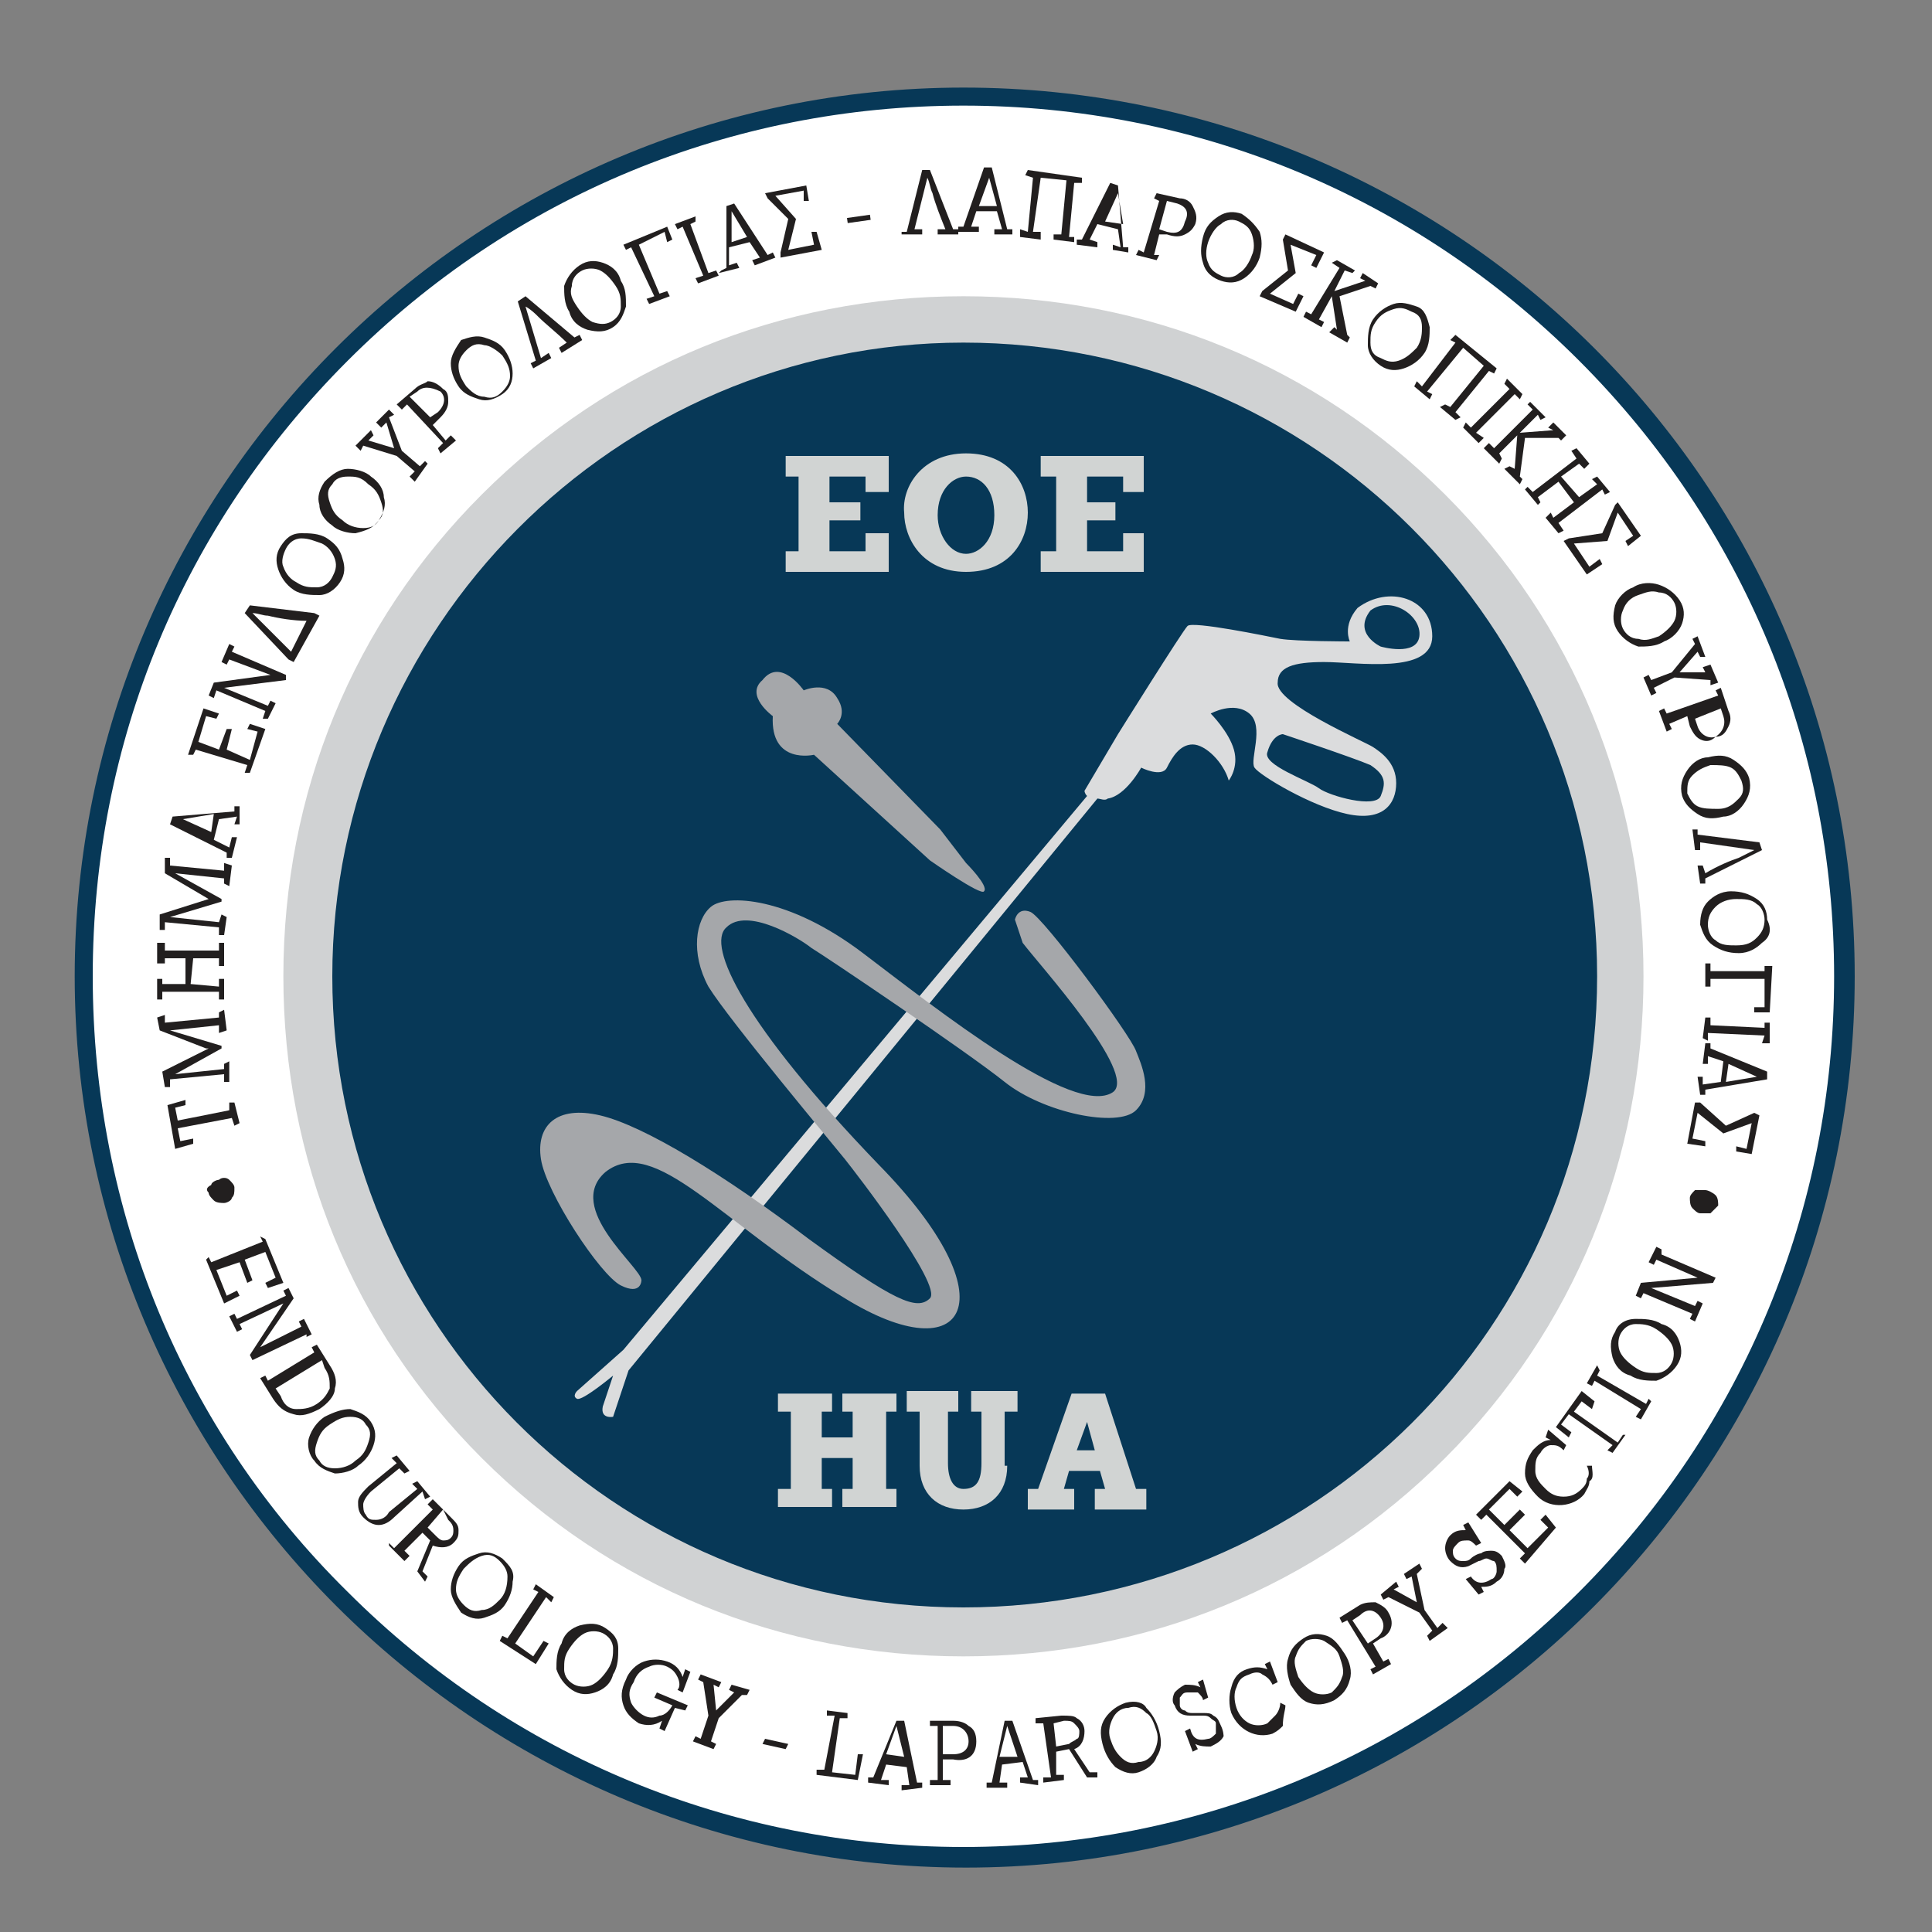 <?xml version="1.0" encoding="utf-8"?>
<!-- Generator: Adobe Illustrator 25.0.0, SVG Export Plug-In . SVG Version: 6.00 Build 0)  -->
<svg version="1.1" id="Layer_1" xmlns="http://www.w3.org/2000/svg" xmlns:xlink="http://www.w3.org/1999/xlink" x="0px" y="0px"
	 width="75px" height="75px" viewBox="0 0 75 75" style="enable-background:new 0 0 75 75;" xml:space="preserve">
<rect x="0" y="0" width="75" height="75" fill="#808080" stroke="none"/>
<style type="text/css">
	.st0{clip-path:url(#SVGID_2_);fill:#FFFFFF;}
	.st1{clip-path:url(#SVGID_2_);fill:#073857;}
	.st2{clip-path:url(#SVGID_2_);fill:#221F1F;}
	.st3{clip-path:url(#SVGID_2_);fill:#D0D2D3;}
	.st4{clip-path:url(#SVGID_2_);fill:#DBDCDD;}
	.st5{clip-path:url(#SVGID_2_);fill:#A5A7AA;}
	.st6{clip-path:url(#SVGID_2_);fill:#D1D4D3;}
	.st7{clip-path:url(#SVGID_2_);fill:#231F20;}
	.st8{clip-path:url(#SVGID_2_);fill:#BBBDBF;}
</style>
<g>
	<defs>
		<rect id="SVGID_1_" x="2.5" y="2.9" width="70" height="70"/>
	</defs>
	<clipPath id="SVGID_2_">
		<use xlink:href="#SVGID_1_"  style="overflow:visible;"/>
	</clipPath>
	<path class="st0" d="M37.4,72.1c-18.9,0-34.2-15.3-34.2-34.2S18.6,3.7,37.4,3.7s34.2,15.3,34.2,34.2S56.3,72.1,37.4,72.1"/>
	<path class="st1" d="M37.4,63.3c-14,0-25.5-11.4-25.5-25.5s11.4-25.5,25.5-25.5s25.5,11.4,25.5,25.5S51.5,63.3,37.4,63.3"/>
	<polygon class="st2" points="7.2,42.9 6.8,43 6.9,43.5 8.9,43.1 8.9,42.8 9.1,42.8 9.3,43.6 9.1,43.7 9,43.4 6.9,43.8 7,44.3 
		7.5,44.2 7.5,44.4 6.8,44.6 6.5,42.9 7.2,42.7 	"/>
	<polygon class="st2" points="8.8,40 8.5,40.1 8.5,39.8 6.6,40 6.6,40 8.6,40.6 8.6,40.7 6.8,41.7 6.8,41.7 8.7,41.5 8.7,41.3 
		8.9,41.2 8.9,42 8.7,42 8.7,41.7 6.6,41.9 6.6,42.2 6.4,42.2 6.3,41.6 8.1,40.7 8,40.7 6.2,40 6.1,39.5 6.4,39.4 6.4,39.7 
		8.5,39.5 8.5,39.3 8.7,39.2 	"/>
	<polygon class="st2" points="8.7,37.5 8.5,37.5 8.5,37.2 7.5,37.2 7.4,38.2 8.5,38.3 8.5,38 8.7,38 8.7,38.8 8.5,38.8 8.5,38.5 
		6.3,38.5 6.3,38.8 6.1,38.8 6.1,38 6.3,38 6.3,38.2 7.2,38.2 7.2,37.2 6.4,37.2 6.4,37.4 6.1,37.4 6.1,36.6 6.4,36.6 6.4,36.9 
		8.5,36.9 8.5,36.6 8.7,36.6 	"/>
	<polygon class="st2" points="8.9,34.4 8.7,34.3 8.7,34.1 6.8,33.9 6.8,33.9 8.6,34.9 8.6,35 6.6,35.6 6.6,35.6 8.5,35.8 8.6,35.5 
		8.8,35.6 8.7,36.3 8.5,36.3 8.5,36 6.4,35.8 6.4,36.1 6.2,36.1 6.2,35.5 8.1,34.9 8.1,34.9 6.4,33.9 6.4,33.3 6.6,33.3 6.6,33.6 
		8.7,33.8 8.7,33.5 9,33.6 	"/>
	<path class="st2" d="M9.3,32l-0.2,0l0.1-0.3l-0.7,0.1l-0.2,0.8l0.6,0.3L9,32.5l0.2,0L9,33.3l-0.2,0l0-0.2l-2.2-1.1l0.1-0.3l2.4-0.2
		l0-0.2l0.2,0L9.3,32z M7.1,31.8L7.1,31.8l1.1,0.5l0.1-0.7L7.1,31.8z"/>
	<polygon class="st2" points="9.7,30 9.5,30 9.6,29.7 7.6,29.1 7.5,29.3 7.3,29.3 7.9,27.5 8.5,27.7 8.4,27.9 8,27.8 7.7,28.8 
		8.5,29.1 8.8,28.3 9,28.3 8.8,29.1 9.7,29.5 10,28.4 9.6,28.3 9.7,28.1 10.3,28.3 	"/>
	<polygon class="st2" points="9,25.3 11.1,26.2 11.1,26.4 8.7,26.7 8.7,26.7 10.4,27.4 10.5,27.2 10.7,27.3 10.4,27.9 10.2,27.9 
		10.3,27.6 8.4,26.8 8.3,27.1 8.1,27 8.3,26.5 10.5,26.2 10.5,26.2 8.9,25.6 8.8,25.8 8.6,25.7 8.9,25 9.1,25.1 	"/>
	<path class="st2" d="M11.4,25.7l-0.2-0.1l-1.7-1.8l0.2-0.3l2.5,0.3l0.2,0.1L11.4,25.7z M10.4,23.9c-0.2,0-0.4-0.1-0.6-0.1l0,0
		l1.5,1.5l0.6-1.2C11.4,24.1,10.8,24,10.4,23.9"/>
	<path class="st2" d="M11.7,20.7c0.3,0,0.7,0,1,0.2c0.3,0.2,0.5,0.4,0.6,0.8c0.1,0.3,0.1,0.6-0.1,0.9c-0.2,0.3-0.5,0.5-0.8,0.5
		c-0.3,0-0.7,0-1-0.2c-0.3-0.2-0.5-0.5-0.6-0.8c-0.1-0.3-0.1-0.6,0.1-0.9C11.1,20.9,11.3,20.7,11.7,20.7 M11.7,20.9
		c-0.3,0-0.5,0.2-0.6,0.4C11,21.5,10.9,21.8,11,22c0.1,0.3,0.3,0.5,0.5,0.6c0.3,0.2,0.5,0.2,0.8,0.2c0.3,0,0.5-0.2,0.6-0.4
		c0.1-0.2,0.2-0.4,0.1-0.7c-0.1-0.3-0.3-0.5-0.5-0.6C12.2,21,12,20.9,11.7,20.9"/>
	<path class="st2" d="M13.5,18.2c0.3,0,0.7,0.1,0.9,0.3c0.3,0.2,0.5,0.5,0.5,0.8c0.1,0.3,0,0.6-0.2,0.9c-0.2,0.3-0.5,0.4-0.9,0.5
		c-0.3,0-0.7-0.1-0.9-0.3c-0.3-0.2-0.5-0.5-0.5-0.8c-0.1-0.3,0-0.6,0.2-0.9C12.9,18.4,13.2,18.2,13.5,18.2 M13.5,18.5
		c-0.3,0-0.5,0.1-0.6,0.3c-0.2,0.2-0.2,0.4-0.1,0.7c0.1,0.3,0.2,0.5,0.5,0.7c0.2,0.2,0.5,0.3,0.8,0.3c0.3,0,0.5-0.1,0.6-0.3
		c0.2-0.2,0.2-0.4,0.1-0.7c-0.1-0.3-0.2-0.5-0.5-0.7C14,18.5,13.8,18.5,13.5,18.5"/>
	<polygon class="st2" points="15.1,16.2 15.6,17.5 16.3,18.1 16.5,17.9 16.6,18 16.1,18.7 15.9,18.5 16.1,18.3 15.4,17.7 14.1,17.3 
		14,17.5 13.8,17.3 14.4,16.7 14.5,16.9 14.3,17.1 15.3,17.4 15,16.4 14.8,16.6 14.6,16.4 15.1,15.9 15.3,16.1 	"/>
	<path class="st2" d="M17.4,15.6c0,0.2-0.1,0.4-0.3,0.6l-0.3,0.3l0.5,0.6l0.2-0.2l0.2,0.2l-0.6,0.5L17,17.4l0.2-0.2l-1.4-1.5
		l-0.2,0.2l-0.2-0.2l0.7-0.6c0.2-0.2,0.4-0.2,0.5-0.3c0.2,0,0.4,0.1,0.6,0.3C17.4,15.2,17.4,15.4,17.4,15.6 M16.2,15.2l-0.3,0.2
		l0.8,0.8l0.3-0.2c0.3-0.3,0.3-0.6,0.1-0.8C16.7,15,16.4,15,16.2,15.2"/>
	<path class="st2" d="M18.8,13.1c0.3,0.1,0.6,0.2,0.8,0.5c0.2,0.3,0.3,0.6,0.3,0.9c0,0.3-0.1,0.6-0.4,0.8c-0.3,0.2-0.6,0.3-0.9,0.2
		c-0.3-0.1-0.6-0.2-0.8-0.5c-0.2-0.3-0.3-0.6-0.3-0.9c0-0.3,0.2-0.6,0.4-0.9C18.2,13.1,18.5,13,18.8,13.1 M18.8,13.4
		c-0.3-0.1-0.5,0-0.7,0.2c-0.2,0.2-0.3,0.4-0.3,0.6c0,0.3,0.1,0.5,0.3,0.8c0.2,0.2,0.4,0.4,0.7,0.4c0.3,0.1,0.5,0,0.7-0.2
		c0.2-0.2,0.3-0.4,0.3-0.6c0-0.3-0.1-0.5-0.3-0.8C19.3,13.6,19,13.4,18.8,13.4"/>
	<path class="st2" d="M21.8,13.7l-0.1-0.2l0.3-0.2c-0.4-0.4-0.8-0.7-1.1-1c-0.1-0.1-0.3-0.3-0.5-0.4l0,0l0.6,2l0.3-0.2l0.1,0.2
		l-0.7,0.4l-0.1-0.2l0.2-0.1l-0.7-2.3l0.3-0.2l1.9,1.6l0.2-0.1l0.1,0.2L21.8,13.7z"/>
	<path class="st2" d="M23.4,10.2c0.3,0.1,0.6,0.3,0.7,0.7c0.2,0.3,0.2,0.6,0.2,1c-0.1,0.3-0.2,0.6-0.5,0.8c-0.3,0.2-0.6,0.2-1,0.1
		c-0.3-0.1-0.6-0.3-0.7-0.7c-0.2-0.3-0.2-0.7-0.2-1c0.1-0.3,0.3-0.6,0.6-0.8C22.8,10.1,23.1,10.1,23.4,10.2 M23.3,10.5
		c-0.2-0.1-0.5-0.1-0.7,0c-0.2,0.1-0.4,0.3-0.4,0.6c-0.1,0.3,0,0.5,0.2,0.8c0.2,0.3,0.4,0.5,0.6,0.6c0.3,0.1,0.5,0.1,0.7,0
		c0.2-0.1,0.4-0.3,0.4-0.6c0-0.3,0-0.5-0.2-0.8C23.7,10.8,23.5,10.6,23.3,10.5"/>
	<polygon class="st2" points="25.9,9.4 25.8,9 24.8,9.5 25.6,11.4 25.9,11.3 26,11.5 25.2,11.8 25.1,11.6 25.4,11.5 24.5,9.6 
		24.3,9.7 24.2,9.5 25.9,8.8 26.1,9.3 	"/>
	<polygon class="st2" points="27.1,11 27,10.8 27.3,10.7 26.5,8.8 26.3,8.9 26.2,8.7 27,8.4 27,8.6 26.8,8.7 27.5,10.6 27.8,10.5 
		27.9,10.7 	"/>
	<path class="st2" d="M29.3,10.3l-0.1-0.2l0.3-0.1l-0.4-0.6l-0.8,0.2l0,0.7l0.3-0.1l0.1,0.2l-0.8,0.2L28,10.5l0.2-0.1l0-2.4l0.3-0.1
		l1.3,2l0.2-0.1l0.1,0.2L29.3,10.3z M28.4,8.2L28.4,8.2l0,1.2l0.6-0.2L28.4,8.2z"/>
	<polygon class="st2" points="30.3,10 30.3,9.8 30.6,8.5 29.8,7.7 29.7,7.5 31.3,7.2 31.4,7.8 31.2,7.8 31.2,7.4 30.1,7.6 30.9,8.5 
		30.6,9.7 31.6,9.5 31.5,9 31.7,9 31.9,9.7 	"/>
	<rect x="32.9" y="8.4" transform="matrix(0.99 -0.14 0.14 0.99 -0.867 4.752)" class="st2" width="0.9" height="0.2"/>
	<path class="st2" d="M36.4,9.1l0-0.2l0.3,0c-0.2-0.5-0.4-1-0.5-1.4c-0.1-0.2-0.1-0.4-0.2-0.6l0,0l-0.5,2l0.3,0l0,0.2l-0.8,0L35,9
		l0.2,0l0.6-2.4l0.3,0L37,8.9l0.2,0l0,0.2L36.4,9.1z"/>
	<path class="st2" d="M38.6,9.1l0-0.2l0.3,0l-0.2-0.7l-0.8,0l-0.2,0.6l0.3,0l0,0.2l-0.8,0l0-0.2l0.2,0l0.8-2.3l0.3,0l0.6,2.4l0.2,0
		l0,0.2L38.6,9.1z M38.4,6.9L38.4,6.9L38,8l0.7,0L38.4,6.9z"/>
	<polygon class="st2" points="40.9,9.3 40.9,9.1 41.2,9.1 41.4,7 40.4,6.9 40.1,9 40.4,9 40.4,9.3 39.6,9.2 39.6,8.9 39.9,9 
		40.1,6.9 39.8,6.8 39.9,6.6 42,6.9 42,7.1 41.7,7.1 41.5,9.2 41.7,9.2 41.7,9.4 	"/>
	<path class="st2" d="M43.2,9.7l0-0.2l0.3,0.1l-0.1-0.7l-0.8-0.2l-0.3,0.6l0.3,0.1l0,0.2l-0.8-0.1l0-0.2l0.2,0l1.1-2.2l0.3,0.1
		l0.2,2.4l0.2,0l0,0.2L43.2,9.7z M43.4,7.5L43.4,7.5l-0.5,1.1l0.7,0.1L43.4,7.5z"/>
	<path class="st2" d="M46,9.1c-0.2,0.1-0.4,0.1-0.7,0L45,9.1l-0.2,0.8L45,9.9l-0.1,0.2l-0.8-0.2l0.1-0.2l0.2,0.1l0.6-2l-0.2-0.1
		l0.1-0.2l0.9,0.2C46,7.7,46.2,7.8,46.3,8c0.1,0.2,0.2,0.4,0.1,0.7C46.3,8.9,46.2,9,46,9.1 M45.7,7.9l-0.4-0.1L45,8.9l0.3,0.1
		c0.4,0.1,0.6,0,0.7-0.4C46.2,8.2,46,8,45.7,7.9"/>
	<path class="st2" d="M48.9,9c0.1,0.3,0.1,0.6,0,1c-0.1,0.3-0.3,0.6-0.6,0.8c-0.3,0.2-0.6,0.2-0.9,0.1c-0.3-0.1-0.6-0.3-0.7-0.7
		c-0.1-0.3-0.1-0.6,0-1c0.1-0.4,0.3-0.6,0.6-0.8c0.3-0.2,0.6-0.2,0.9-0.1C48.5,8.5,48.7,8.7,48.9,9 M48.6,9.1
		c-0.1-0.3-0.3-0.4-0.5-0.5c-0.2-0.1-0.5-0.1-0.7,0.1c-0.2,0.1-0.4,0.4-0.5,0.7c-0.1,0.3-0.1,0.6,0,0.8c0.1,0.3,0.3,0.4,0.5,0.5
		c0.2,0.1,0.5,0.1,0.7-0.1c0.2-0.1,0.4-0.4,0.5-0.7C48.7,9.7,48.7,9.4,48.6,9.1"/>
	<polygon class="st2" points="48.9,11.5 49,11.3 50,10.5 49.8,9.3 49.9,9.1 51.4,9.8 51.1,10.4 50.9,10.3 51.1,9.9 50.1,9.5 
		50.3,10.6 49.3,11.4 50.2,11.8 50.4,11.4 50.6,11.5 50.3,12.1 	"/>
	<polygon class="st2" points="51.6,12.9 51.8,12.7 51.9,12.8 51.7,11.5 51.2,12.4 51.4,12.5 51.3,12.7 50.6,12.3 50.7,12.1 
		50.9,12.2 52,10.4 51.7,10.2 51.9,10.1 52.6,10.5 52.5,10.6 52.2,10.5 51.8,11.3 53,10.9 52.8,10.8 52.9,10.6 53.5,11 53.4,11.2 
		53.2,11.1 52,11.5 52.3,13 52.4,13.1 52.3,13.3 	"/>
	<path class="st2" d="M55.5,12.7c0,0.3,0,0.7-0.2,1c-0.2,0.3-0.5,0.5-0.8,0.6c-0.3,0.1-0.6,0.1-0.9-0.1c-0.3-0.2-0.5-0.5-0.5-0.8
		c0-0.3,0-0.7,0.2-1c0.2-0.3,0.5-0.5,0.8-0.6c0.3-0.1,0.6,0,0.9,0.1S55.4,12.3,55.5,12.7 M55.2,12.7c0-0.3-0.1-0.5-0.4-0.6
		c-0.2-0.1-0.4-0.2-0.7-0.1c-0.3,0.1-0.5,0.2-0.7,0.5c-0.2,0.3-0.2,0.5-0.2,0.8c0,0.3,0.1,0.5,0.4,0.6c0.2,0.1,0.4,0.2,0.7,0.1
		c0.3-0.1,0.5-0.3,0.7-0.5C55.2,13.2,55.2,12.9,55.2,12.7"/>
	<polygon class="st2" points="55.9,15.8 56.1,15.7 56.3,15.8 57.6,14.2 56.8,13.5 55.4,15.2 55.6,15.3 55.5,15.5 54.9,15 55,14.8 
		55.2,15 56.5,13.3 56.3,13.2 56.5,13 58.1,14.3 58,14.5 57.8,14.4 56.5,16 56.7,16.2 56.5,16.3 	"/>
	<polygon class="st2" points="56.8,16.6 56.9,16.4 57.1,16.6 58.6,15.1 58.4,14.9 58.5,14.7 59.1,15.3 59,15.5 58.8,15.3 57.3,16.8 
		57.6,17 57.4,17.2 	"/>
	<polygon class="st2" points="58.4,18.2 58.6,18.1 58.8,18.2 58.9,16.9 58.2,17.6 58.3,17.8 58.2,18 57.6,17.4 57.8,17.2 58,17.4 
		59.5,15.9 59.3,15.7 59.4,15.6 60,16.2 59.8,16.3 59.7,16.1 59,16.8 60.3,16.7 60.1,16.6 60.3,16.4 60.8,16.9 60.6,17.1 60.5,17 
		59.2,17 59,18.5 59.1,18.6 59,18.8 	"/>
	<polygon class="st2" points="60,20.1 60.2,19.9 60.3,20.1 61.1,19.5 60.5,18.7 59.7,19.3 59.8,19.5 59.7,19.6 59.2,19 59.3,18.9 
		59.5,19.1 61.2,17.8 61,17.5 61.2,17.4 61.7,18 61.5,18.2 61.3,18 60.6,18.5 61.3,19.3 62,18.8 61.8,18.6 62,18.5 62.5,19.1 
		62.3,19.2 62.2,19 60.5,20.3 60.7,20.6 60.5,20.7 	"/>
	<polygon class="st2" points="60.7,21 60.9,20.9 62.2,20.7 62.7,19.6 62.8,19.5 63.7,20.8 63.2,21.2 63.1,21 63.4,20.8 62.8,19.9 
		62.4,21 61.1,21.1 61.7,22 62.1,21.7 62.2,21.9 61.6,22.3 	"/>
	<path class="st2" d="M65.3,24.2c-0.1,0.3-0.4,0.6-0.7,0.7c-0.3,0.2-0.7,0.2-1,0.2c-0.3-0.1-0.6-0.3-0.8-0.6c-0.2-0.3-0.2-0.6-0.1-1
		c0.1-0.3,0.4-0.6,0.7-0.7c0.3-0.2,0.7-0.2,1-0.1c0.3,0.1,0.6,0.3,0.8,0.6C65.4,23.6,65.4,23.9,65.3,24.2 M65,24.1
		c0.1-0.2,0.1-0.5,0-0.7c-0.1-0.2-0.3-0.4-0.6-0.4c-0.3-0.1-0.5,0-0.8,0.1c-0.3,0.1-0.5,0.3-0.6,0.6c-0.1,0.2-0.1,0.5,0,0.7
		c0.1,0.2,0.3,0.4,0.6,0.4c0.3,0.1,0.5,0,0.8-0.1C64.7,24.5,64.9,24.3,65,24.1"/>
	<polygon class="st2" points="66.4,26.4 65,26.3 64.2,26.7 64.3,26.9 64.1,27 63.8,26.3 64,26.2 64.1,26.4 64.9,26.1 65.8,25 
		65.7,24.8 65.9,24.7 66.2,25.5 66,25.5 65.9,25.3 65.2,26.1 66.2,26.1 66.1,25.9 66.4,25.8 66.7,26.5 66.4,26.6 	"/>
	<path class="st2" d="M66,28.7c-0.2-0.1-0.3-0.3-0.4-0.5l-0.1-0.4l-0.7,0.3l0.1,0.2l-0.2,0.1l-0.3-0.8l0.2-0.1l0.1,0.2l2-0.7
		l-0.1-0.2l0.2-0.1l0.3,0.9c0.1,0.2,0.1,0.4,0,0.6c-0.1,0.2-0.2,0.4-0.5,0.4C66.4,28.8,66.2,28.8,66,28.7 M66.9,27.8l-0.1-0.3
		l-1,0.4l0.1,0.3c0.1,0.3,0.4,0.5,0.7,0.4C66.9,28.4,67,28.1,66.9,27.8"/>
	<path class="st2" d="M67.7,31.2c-0.2,0.3-0.5,0.5-0.8,0.5c-0.4,0.1-0.7,0.1-1-0.1c-0.3-0.2-0.5-0.4-0.6-0.7c-0.1-0.4,0-0.7,0.2-1
		c0.2-0.3,0.5-0.5,0.8-0.5c0.4-0.1,0.7-0.1,1,0.1c0.3,0.2,0.5,0.4,0.6,0.7C68,30.6,67.9,30.9,67.7,31.2 M67.5,31
		c0.2-0.2,0.2-0.4,0.1-0.7c-0.1-0.2-0.2-0.4-0.4-0.5c-0.2-0.1-0.5-0.1-0.8-0.1c-0.3,0.1-0.5,0.2-0.7,0.4c-0.2,0.2-0.2,0.4-0.2,0.7
		c0.1,0.2,0.2,0.4,0.4,0.5c0.2,0.1,0.5,0.1,0.8,0.1C67.1,31.4,67.3,31.2,67.5,31"/>
	<path class="st2" d="M65.9,33.6l0.2,0l0.1,0.3c0.5-0.3,1-0.5,1.3-0.6c0.2-0.1,0.4-0.2,0.6-0.3l0,0L66,32.7L66,33l-0.2,0l-0.1-0.8
		l0.2,0l0,0.2l2.4,0.3l0.1,0.3l-2.2,1.1l0,0.2l-0.2,0L65.9,33.6z"/>
	<path class="st2" d="M68.4,36.6c-0.2,0.2-0.5,0.4-0.9,0.4c-0.4,0-0.7-0.1-1-0.3c-0.3-0.2-0.4-0.5-0.5-0.8c0-0.4,0.1-0.7,0.3-0.9
		c0.2-0.2,0.5-0.4,0.9-0.4c0.4,0,0.7,0.1,1,0.3c0.3,0.2,0.4,0.5,0.4,0.8C68.8,36.1,68.7,36.4,68.4,36.6 M68.2,36.4
		c0.2-0.2,0.3-0.4,0.3-0.7c0-0.2-0.1-0.5-0.3-0.6c-0.2-0.2-0.5-0.2-0.8-0.2c-0.3,0-0.6,0.1-0.8,0.3c-0.2,0.2-0.3,0.4-0.3,0.7
		c0,0.2,0.1,0.5,0.3,0.6c0.2,0.2,0.5,0.2,0.8,0.2C67.8,36.7,68,36.6,68.2,36.4"/>
	<polygon class="st2" points="68.1,39.1 68.5,39.1 68.5,38 66.4,38 66.4,38.3 66.2,38.3 66.2,37.4 66.4,37.4 66.4,37.7 68.5,37.7 
		68.5,37.5 68.8,37.5 68.7,39.3 68.1,39.3 	"/>
	<polygon class="st2" points="66.2,39.5 66.4,39.5 66.4,39.8 68.5,39.9 68.5,39.7 68.7,39.7 68.7,40.5 68.4,40.5 68.5,40.2 
		66.3,40.1 66.3,40.4 66.1,40.3 	"/>
	<path class="st2" d="M65.9,41.8l0.2,0l0,0.3l0.7-0.1l0.1-0.8L66.3,41l0,0.3l-0.2,0l0.1-0.8l0.2,0l0,0.2l2.2,0.9l0,0.3l-2.4,0.4
		l0,0.2l-0.2,0L65.9,41.8z M68.2,41.8L68.2,41.8l-1.1-0.5L67,42L68.2,41.8z"/>
	<polygon class="st2" points="65.8,42.8 66,42.8 67,43.7 68.1,43.2 68.3,43.3 68,44.8 67.4,44.7 67.4,44.5 67.8,44.6 68,43.6 
		66.9,44 65.9,43.2 65.7,44.2 66.2,44.3 66.2,44.5 65.5,44.4 	"/>
	<path class="st3" d="M37.4,11.5c-7.1,0-13.7,2.7-18.7,7.7c-5,5-7.7,11.6-7.7,18.7c0,7.1,2.7,13.7,7.7,18.7c5,5,11.6,7.7,18.7,7.7
		c7.1,0,13.7-2.7,18.7-7.7c5-5,7.7-11.6,7.7-18.7c0-7.1-2.7-13.7-7.7-18.7C51.1,14.2,44.5,11.5,37.4,11.5 M37.4,13.3
		C51,13.3,62,24.3,62,37.9S51,62.4,37.4,62.4s-24.5-11-24.5-24.5S23.9,13.3,37.4,13.3"/>
	<path class="st4" d="M49.8,28.5c0,0,2.7,0.9,3.4,1.2c0.6,0.4,0.6,0.7,0.4,1.2c-0.2,0.5-2,0-2.4-0.3c-0.4-0.3-2.2-0.9-2-1.4
		C49.4,28.5,49.8,28.5,49.8,28.5 M53.2,23.7c0.8-0.6,2,0.2,1.9,1c-0.1,0.8-1.5,0.4-1.5,0.4S52.5,24.6,53.2,23.7 M51.4,25.7
		c1.3,0,4.2,0.5,4.2-1c0-1.5-1.7-2-2.9-1.1c-0.6,0.7-0.3,1.3-0.3,1.3s-2.1,0-2.7-0.1c-0.5-0.1-3.4-0.7-3.6-0.5
		c-0.2,0.2-2.7,4.2-2.7,4.2l-1.3,2.2c0,0,0,0.1,0.1,0.2L24.2,52.4L22.4,54c0,0-0.2,0.2,0,0.3c0.2,0.1,1.4-0.9,1.4-0.9
		s-0.2,0.6-0.4,1.2c-0.1,0.5,0.4,0.4,0.4,0.4l0.6-1.8L42.6,31c0.1,0,0.3,0.1,0.4,0c0.7-0.1,1.3-1.2,1.3-1.2s0.8,0.4,1,0
		c0.2-0.4,0.5-0.9,1-0.9c0.5,0,1.2,0.7,1.4,1.4c0,0,0.4-0.5,0.2-1.2c-0.2-0.7-0.9-1.4-0.9-1.4s0.9-0.5,1.5,0c0.6,0.5,0,1.8,0.2,2.1
		c0.2,0.3,2.2,1.5,3.6,1.8c1.4,0.3,1.9-0.4,1.9-1.2c0-0.8-0.6-1.2-0.9-1.4c-0.3-0.2-3.8-1.7-3.7-2.5C49.6,25.9,50.2,25.7,51.4,25.7"
		/>
	<path class="st5" d="M31.2,26.8c0,0,0.9-0.4,1.3,0.3c0.4,0.6,0,1,0,1l4,4.1l1,1.3c0,0,0.9,0.9,0.7,1.1c-0.1,0.2-2.1-1.2-2.1-1.2
		l-4.5-4.1c0,0-1.7,0.4-1.6-1.5c0,0-1.1-0.8-0.4-1.4C30.3,25.5,31.2,26.8,31.2,26.8"/>
	<path class="st5" d="M39.4,35.7c0,0,0.1-0.5,0.6-0.3c0.5,0.2,3.9,4.8,4.1,5.4c0.2,0.5,0.7,1.6,0,2.3c-0.7,0.7-3.6,0.1-5.1-1.1
		c-1.5-1.2-7-4.9-7.5-5.2C31,36.4,29,35.2,28.2,36c-0.8,0.7,0.7,3.8,5.9,9.2c5.2,5.3,3.4,8.1-1.3,5.2c-4.8-2.9-7.4-6.4-9.3-4.9
		c-1.6,1.4,1.4,3.7,1.4,4.2c0,0,0,0.6-0.8,0.2c-0.8-0.4-2.9-3.6-3.1-4.9c-0.2-1.3,0.6-2.1,2.3-1.7c1.7,0.4,4.8,2.3,8.1,4.8
		c3.3,2.4,4.2,2.8,4.7,2.3c0.5-0.5-2.9-4.9-3.3-5.4c-0.4-0.5-4.5-5.4-5.3-6.7c-0.7-1.3-0.5-2.6,0.1-3.1c0.6-0.5,3-0.4,5.9,1.8
		c2.9,2.2,8.2,6.4,9.7,5.4c1-0.7-2.9-5-3.5-5.8L39.4,35.7z"/>
	<polygon class="st6" points="30.5,21.4 31,21.4 31,18.5 30.5,18.5 30.5,17.7 34.5,17.7 34.5,19.1 33.6,19.1 33.6,18.5 32.2,18.5 
		32.2,19.5 33.4,19.5 33.4,20.2 32.2,20.2 32.2,21.4 33.6,21.4 33.6,20.7 34.5,20.7 34.5,22.2 30.5,22.2 	"/>
	<path class="st6" d="M37.5,18.5c-0.5,0-1.1,0.5-1.1,1.5c0,0.8,0.5,1.5,1.1,1.5c0.5,0,1.1-0.5,1.1-1.5C38.6,19,38.1,18.5,37.5,18.5
		 M37.5,17.6c1.7,0,2.4,1.2,2.4,2.3c0,1.1-0.7,2.3-2.4,2.3c-1.7,0-2.4-1.3-2.4-2.3C35,18.9,35.8,17.6,37.5,17.6"/>
	<polygon class="st6" points="40.4,21.4 41,21.4 41,18.5 40.4,18.5 40.4,17.7 44.4,17.7 44.4,19.1 43.6,19.1 43.6,18.5 42.2,18.5 
		42.2,19.5 43.3,19.5 43.3,20.2 42.2,20.2 42.2,21.4 43.6,21.4 43.6,20.7 44.4,20.7 44.4,22.2 40.4,22.2 	"/>
	<polygon class="st6" points="30.2,57.8 30.7,57.8 30.7,54.8 30.2,54.8 30.2,54.1 32.3,54.1 32.3,54.8 31.9,54.8 31.9,55.8 
		33.1,55.8 33.1,54.8 32.7,54.8 32.7,54.1 34.8,54.1 34.8,54.8 34.4,54.8 34.4,57.8 34.8,57.8 34.8,58.5 32.7,58.5 32.7,57.8 
		33.1,57.8 33.1,56.6 31.9,56.6 31.9,57.8 32.3,57.8 32.3,58.5 30.2,58.5 	"/>
	<path class="st6" d="M39.1,56.9c0,1.1-0.7,1.7-1.7,1.7c-1,0-1.7-0.6-1.7-1.7v-2.1h-0.5v-0.8h2v0.8h-0.4v2c0,0.6,0.2,1,0.6,1
		c0.5,0,0.7-0.3,0.7-1v-2h-0.4v-0.8h1.8v0.8h-0.5V56.9z"/>
	<path class="st6" d="M41.8,56.3h0.7l-0.3-1.1h0L41.8,56.3z M44.1,57.8h0.4v0.8h-2v-0.8h0.4l-0.2-0.7h-1.2l-0.2,0.7h0.4v0.8h-1.8
		v-0.8h0.4l1.3-3.7h1.3L44.1,57.8z"/>
	<path class="st1" d="M37.4,3.4C18.4,3.4,2.9,18.9,2.9,37.9s15.5,34.6,34.6,34.6C56.5,72.5,72,57,72,37.9S56.5,3.4,37.4,3.4
		 M37.4,4.1c9,0,17.5,3.5,23.9,9.9c6.4,6.4,9.9,14.9,9.9,23.9s-3.5,17.5-9.9,23.9c-6.4,6.4-14.9,9.9-23.9,9.9
		c-9,0-17.5-3.5-23.9-9.9C7.1,55.5,3.6,47,3.6,37.9S7.1,20.4,13.5,14C19.9,7.6,28.4,4.1,37.4,4.1"/>
	<path class="st2" d="M66.2,46.2c-0.1,0-0.3,0-0.4,0c-0.1,0.1-0.2,0.2-0.2,0.3c0,0.1,0,0.3,0.1,0.4c0.1,0.1,0.2,0.2,0.3,0.2
		c0.1,0,0.3,0,0.4,0c0.1-0.1,0.2-0.2,0.3-0.3c0-0.1,0-0.3-0.1-0.4C66.5,46.3,66.3,46.2,66.2,46.2 M64.5,48.5l-0.2-0.1L64,49l0.2,0.1
		l0.1-0.2l1.6,0.7l0,0l-2.2,0.2l-0.2,0.5l0.2,0.1l0.1-0.2l1.9,0.8l-0.1,0.2l0.2,0.1l0.3-0.7l-0.2-0.1l-0.1,0.2l-1.7-0.7l0,0l2.4-0.2
		l0.1-0.2l-2.1-0.9L64.5,48.5z M64.3,51.6c0.3,0.2,0.5,0.4,0.6,0.6c0.1,0.2,0.1,0.5,0,0.7c-0.1,0.2-0.3,0.4-0.6,0.4
		c-0.3,0-0.5,0-0.8-0.2c-0.3-0.2-0.5-0.4-0.6-0.6c-0.1-0.2-0.1-0.5,0-0.7c0.1-0.2,0.3-0.4,0.6-0.4C63.7,51.4,64,51.4,64.3,51.6
		 M62.7,51.7c-0.2,0.3-0.2,0.6-0.1,1c0.1,0.3,0.3,0.6,0.7,0.7c0.3,0.2,0.7,0.2,1,0.2c0.3-0.1,0.6-0.3,0.8-0.6
		c0.2-0.3,0.2-0.6,0.1-0.9c-0.1-0.3-0.3-0.6-0.7-0.7c-0.3-0.2-0.7-0.2-1-0.2C63.1,51.2,62.8,51.4,62.7,51.7 M64.1,54.4L64,54.3
		l-0.1,0.2L62,53.4l0.1-0.2L62,53l-0.4,0.7l0.2,0.1l0.1-0.2l1.8,1.1L63.5,55l0.2,0.1L64.1,54.4z M61.9,54.4L61.4,54l-1,1.4l0.5,0.4
		l0.1-0.2l-0.4-0.3l0.3-0.4l1.7,1.2l-0.2,0.2l0.2,0.1l0.5-0.7L63,55.7L62.8,56l-1.7-1.2l0.3-0.4l0.4,0.3L61.9,54.4z M61.8,56.9
		l-0.2,0c0.1,0.2,0.1,0.4,0,0.5c0,0.2-0.1,0.3-0.2,0.4c-0.2,0.2-0.4,0.3-0.7,0.3c-0.3,0-0.5-0.1-0.7-0.3c-0.2-0.2-0.4-0.4-0.4-0.7
		c0-0.3,0-0.5,0.2-0.7c0.1-0.2,0.3-0.3,0.4-0.3c0.2,0,0.3,0,0.5,0.2l0.1-0.2l-0.7-0.6L60,55.8l0.2,0.1c-0.3,0-0.5,0.2-0.7,0.4
		c-0.2,0.3-0.3,0.5-0.3,0.9c0,0.3,0.2,0.6,0.5,0.9c0.5,0.5,1.4,0.4,1.8-0.1c0.1-0.2,0.2-0.3,0.2-0.5C61.9,57.4,61.8,57.1,61.8,56.9
		 M60.4,59.3L60,58.8L59.8,59l0.3,0.3l-0.8,0.8l-0.7-0.7l0.6-0.6l-0.2-0.2l-0.6,0.6l-0.6-0.6l0.8-0.8l0.3,0.3l0.2-0.2l-0.5-0.4
		l-1.3,1.3l0.2,0.2l0.2-0.2l1.5,1.5L59,60.5l0.2,0.2L60.4,59.3z M58.3,60.4c-0.1-0.1-0.2-0.2-0.4-0.2c-0.1,0-0.3,0-0.4,0.1
		c-0.1,0-0.3,0.1-0.4,0.2c-0.1,0.1-0.2,0.1-0.3,0.1c-0.1,0-0.2,0-0.3-0.1c-0.1-0.1-0.1-0.2-0.1-0.3c0-0.1,0.1-0.2,0.2-0.3
		c0.1-0.1,0.2-0.1,0.4-0.1c0.1,0,0.2,0.1,0.3,0.2l0.2-0.1L57,59.1l-0.2,0.1l0.1,0.2c-0.2,0-0.4,0-0.6,0.2c-0.1,0.1-0.2,0.3-0.2,0.5
		c0,0.2,0.1,0.4,0.2,0.5c0.2,0.2,0.4,0.3,0.7,0.2c0,0,0.4-0.2,0.4-0.2c0.1,0,0.2-0.1,0.3-0.1c0.1,0,0.2,0.1,0.3,0.1
		c0.1,0.1,0.1,0.2,0.1,0.4c0,0.1-0.1,0.3-0.2,0.3c-0.3,0.2-0.6,0.2-0.8-0.1l-0.2,0.1l0.5,0.6l0.2-0.1l-0.1-0.2c0.2,0,0.4,0,0.6-0.2
		c0.2-0.1,0.3-0.3,0.3-0.5C58.5,60.8,58.4,60.6,58.3,60.4 M55.2,60.9l-0.1-0.2l-0.6,0.4l0.1,0.2l0.2-0.1l0.2,1l-0.9-0.5l0.2-0.1
		l-0.1-0.2l-0.6,0.5l0.1,0.2l0.2-0.1l1.2,0.6l0.5,0.7l-0.2,0.2l0.1,0.2l0.7-0.5L56,63l-0.2,0.2l-0.5-0.7L55,61.1L55.2,60.9z
		 M53.6,62.8c0.2,0.3,0.1,0.6-0.2,0.8l-0.3,0.2l-0.6-0.9l0.3-0.2C53.1,62.4,53.4,62.5,53.6,62.8 M53.9,62.6
		c-0.1-0.2-0.3-0.3-0.5-0.4c-0.2,0-0.4,0-0.6,0.1l-0.8,0.5l0.1,0.2l0.2-0.1l1.1,1.8l-0.2,0.1l0.1,0.2l0.7-0.4l-0.1-0.2l-0.2,0.1
		l-0.4-0.7l0.3-0.2C53.9,63.5,54.2,63.1,53.9,62.6 M52,64.3c0.1,0.3,0.2,0.6,0.1,0.8c-0.1,0.3-0.2,0.4-0.4,0.6
		c-0.2,0.1-0.5,0.1-0.7,0c-0.2-0.1-0.4-0.3-0.6-0.6c-0.1-0.3-0.2-0.6-0.1-0.8c0.1-0.3,0.2-0.4,0.4-0.6c0.2-0.1,0.5-0.1,0.7,0
		C51.7,63.9,51.9,64,52,64.3 M50.6,63.6c-0.3,0.2-0.5,0.4-0.6,0.8c-0.1,0.3,0,0.7,0.1,1c0.2,0.3,0.4,0.6,0.7,0.7
		c0.3,0.1,0.6,0.1,1-0.1c0.3-0.2,0.5-0.4,0.6-0.8c0.1-0.3,0-0.7-0.2-1c-0.2-0.3-0.4-0.6-0.7-0.7C51.2,63.4,50.9,63.4,50.6,63.6
		 M49.9,66.2l-0.2-0.1c0,0.2-0.1,0.4-0.2,0.5c-0.1,0.1-0.2,0.2-0.3,0.3c-0.2,0.1-0.5,0.1-0.7,0c-0.2-0.1-0.4-0.3-0.5-0.6
		c-0.1-0.3-0.1-0.6,0-0.8c0.1-0.3,0.2-0.4,0.5-0.5c0.2-0.1,0.4-0.1,0.5,0c0.2,0.1,0.3,0.2,0.4,0.4l0.2-0.1l-0.3-0.8l-0.2,0.1
		l0.1,0.2c-0.3-0.1-0.5-0.1-0.8,0c-0.3,0.1-0.5,0.3-0.6,0.7c-0.1,0.3-0.1,0.7,0,1c0.3,0.7,1,1,1.6,0.8c0.2-0.1,0.3-0.2,0.4-0.3
		C49.8,66.6,49.9,66.4,49.9,66.2 M47.4,67c-0.1-0.2-0.1-0.3-0.3-0.4c-0.1-0.1-0.2-0.1-0.4-0.1c-0.1,0-0.3,0-0.4,0
		c-0.1,0-0.2,0-0.3-0.1c-0.1,0-0.2-0.1-0.2-0.2c0-0.1,0-0.2,0-0.3c0.1-0.1,0.1-0.2,0.3-0.2c0.1,0,0.3,0,0.4,0
		c0.1,0.1,0.2,0.2,0.2,0.3l0.2-0.1l-0.2-0.7l-0.2,0.1l0.1,0.2c-0.2-0.1-0.4-0.1-0.6-0.1c-0.2,0.1-0.3,0.2-0.4,0.3
		c-0.1,0.2-0.1,0.4,0,0.5c0.1,0.3,0.3,0.4,0.6,0.4c0,0,0.4,0,0.5,0c0.1,0,0.2,0,0.3,0.1c0.1,0.1,0.2,0.1,0.2,0.2c0,0.1,0,0.3,0,0.4
		c-0.1,0.1-0.2,0.2-0.3,0.2c-0.4,0.1-0.6,0-0.7-0.4l-0.2,0.1l0.3,0.8l0.2-0.1l-0.1-0.2c0.2,0.1,0.4,0.1,0.6,0.1
		c0.2-0.1,0.4-0.2,0.5-0.4C47.5,67.4,47.5,67.2,47.4,67 M44.9,67.2c0.1,0.3,0,0.6-0.1,0.8c-0.1,0.2-0.3,0.4-0.6,0.4
		c-0.3,0.1-0.5,0-0.7-0.2c-0.2-0.2-0.3-0.4-0.4-0.7c-0.1-0.3,0-0.6,0.1-0.8c0.1-0.2,0.3-0.4,0.6-0.4c0.3-0.1,0.5,0,0.7,0.2
		C44.7,66.6,44.8,66.9,44.9,67.2 M43.7,66.1c-0.3,0.1-0.6,0.3-0.8,0.6c-0.2,0.3-0.2,0.6-0.1,1c0.1,0.4,0.3,0.7,0.5,0.9
		c0.3,0.2,0.6,0.3,0.9,0.2c0.3-0.1,0.6-0.3,0.7-0.6c0.2-0.3,0.2-0.6,0.1-1c-0.1-0.4-0.3-0.7-0.5-0.9C44.4,66.1,44.1,66,43.7,66.1
		 M41.3,66.8c0.2,0,0.3,0,0.4,0.1c0.1,0.1,0.2,0.2,0.2,0.3c0,0.1,0,0.3-0.1,0.3c-0.1,0.1-0.2,0.1-0.3,0.2L41,67.8l-0.1-0.9
		L41.3,66.8z M42.6,69l0-0.2l-0.3,0l-0.6-0.9c0.3-0.1,0.4-0.4,0.4-0.7c0-0.2-0.1-0.4-0.3-0.5c-0.1-0.1-0.3-0.1-0.6-0.1l-1,0.1l0,0.2
		l0.3,0l0.3,2.1l-0.3,0l0,0.2l0.8-0.1l0-0.2l-0.3,0L41,68l0.5-0.1l0.7,1.1L42.6,69z M39.5,68.2l-0.7,0l0.3-1.2l0,0L39.5,68.2z
		 M40.3,69.3l0-0.2l-0.2,0l-0.8-2.3l-0.3,0l-0.5,2.4l-0.2,0l0,0.2l0.8,0l0-0.2l-0.3,0l0.1-0.7l0.8-0.1l0.2,0.6l-0.3,0l0,0.2
		L40.3,69.3z M37.6,67.6c0,0.3-0.2,0.5-0.6,0.5l-0.4,0l0-1.1l0.4,0C37.4,67,37.6,67.3,37.6,67.6 M37.9,67.6c0-0.3-0.1-0.5-0.3-0.6
		c-0.1-0.1-0.3-0.2-0.6-0.2l-0.9,0l0,0.2l0.3,0l0,2.1l-0.3,0l0,0.2l0.8,0l0-0.2l-0.3,0l0-0.8l0.4,0C37.5,68.4,37.9,68.2,37.9,67.6
		 M35.1,68.2l-0.7-0.1l0.4-1.1l0,0L35.1,68.2z M35.8,69.4l0-0.2l-0.2,0l-0.5-2.4l-0.3,0L33.9,69l-0.2,0l0,0.2l0.8,0.1l0-0.2l-0.3,0
		l0.2-0.6l0.8,0.1l0.1,0.7l-0.3,0l0,0.2L35.8,69.4z M33.3,69.1l0.2-1l-0.2,0l-0.1,0.8l-0.9-0.1l0.3-2.1l0.3,0l0-0.2l-0.8-0.1l0,0.2
		l0.3,0L32,68.7l-0.3,0l0,0.2L33.3,69.1z M30.5,67.9l0.1-0.2l-0.9-0.2l-0.1,0.2L30.5,67.9z M29,65.8l0.1-0.2l-0.7-0.2l-0.1,0.2
		l0.2,0.1l-0.7,0.7l-0.1-1l0.2,0.1l0.1-0.2L27.2,65l-0.1,0.2l0.2,0.1l0.2,1.3l-0.3,0.9L27,67.4l-0.1,0.2l0.8,0.3l0.1-0.2l-0.2-0.1
		l0.3-0.9l0.9-0.9L29,65.8z M26.6,66.4l0.1-0.2l-1.2-0.5l-0.1,0.2l0.7,0.3c-0.1,0.2-0.3,0.4-0.5,0.4c-0.2,0.1-0.4,0.1-0.6,0
		c-0.2-0.1-0.4-0.3-0.5-0.5c-0.1-0.3-0.1-0.5,0.1-0.8c0.1-0.3,0.3-0.5,0.6-0.6c0.2-0.1,0.5-0.1,0.7,0c0.2,0.1,0.3,0.2,0.4,0.4
		c0.1,0.2,0.1,0.4,0,0.5l0.2,0.1l0.3-0.8l-0.2-0.1l-0.1,0.3c-0.1-0.3-0.3-0.5-0.6-0.6c-0.3-0.1-0.6-0.1-0.9,0
		c-0.3,0.1-0.6,0.4-0.7,0.7c-0.2,0.4-0.2,0.7-0.1,1c0.1,0.3,0.3,0.5,0.6,0.7c0.3,0.1,0.6,0.1,0.9-0.1l-0.1,0.3l0.2,0.1l0.4-0.9
		L26.6,66.4z M23.6,64.8c-0.2,0.3-0.4,0.5-0.6,0.6c-0.2,0.1-0.5,0.1-0.7,0c-0.2-0.1-0.4-0.3-0.4-0.6c0-0.3,0-0.5,0.2-0.8
		c0.2-0.3,0.4-0.5,0.6-0.6c0.2-0.1,0.5-0.1,0.7,0c0.2,0.1,0.4,0.3,0.4,0.6C23.8,64.2,23.8,64.5,23.6,64.8 M23.5,63.2
		c-0.3-0.2-0.6-0.2-1-0.1c-0.3,0.1-0.6,0.3-0.7,0.7c-0.2,0.3-0.2,0.7-0.2,1c0.1,0.3,0.3,0.6,0.6,0.8c0.3,0.2,0.6,0.2,0.9,0.1
		c0.3-0.1,0.6-0.3,0.7-0.7c0.2-0.3,0.2-0.7,0.2-1C24,63.6,23.8,63.4,23.5,63.2 M20.8,64.6l0.5-0.8l-0.2-0.1l-0.4,0.6L20,63.8
		l1.2-1.8l0.2,0.2l0.1-0.2l-0.7-0.5l-0.1,0.2l0.2,0.1l-1.2,1.8l-0.2-0.1l-0.1,0.2L20.8,64.6z M19.4,62.1c-0.2,0.2-0.4,0.4-0.7,0.4
		c-0.3,0.1-0.5,0-0.7-0.2c-0.2-0.2-0.3-0.4-0.3-0.6c0-0.3,0.1-0.5,0.3-0.8c0.2-0.2,0.4-0.4,0.7-0.5c0.3-0.1,0.5,0,0.7,0.2
		c0.2,0.2,0.3,0.4,0.3,0.6C19.7,61.6,19.6,61.9,19.4,62.1 M19.5,60.5c-0.3-0.2-0.6-0.3-0.9-0.2c-0.3,0.1-0.6,0.2-0.8,0.5
		c-0.2,0.3-0.3,0.6-0.3,0.9c0,0.3,0.2,0.6,0.4,0.9c0.3,0.2,0.6,0.3,0.9,0.2c0.3-0.1,0.6-0.2,0.8-0.5c0.2-0.3,0.3-0.6,0.3-0.9
		C20,61,19.8,60.8,19.5,60.5 M17.4,59c0.1,0.1,0.2,0.2,0.2,0.4c0,0.1,0,0.2-0.1,0.3c-0.1,0.1-0.2,0.1-0.3,0.1
		c-0.1,0-0.2-0.1-0.3-0.2l-0.3-0.3l0.6-0.7L17.4,59z M16.5,61.4l0.1-0.2l-0.2-0.2l0.4-1c0.3,0.1,0.6,0.1,0.8-0.1
		c0.2-0.2,0.2-0.3,0.2-0.5c0-0.2-0.1-0.3-0.3-0.5l-0.7-0.7l-0.2,0.2l0.2,0.2l-1.5,1.5l-0.2-0.2L15.1,60l0.6,0.6l0.2-0.2l-0.2-0.2
		l0.7-0.7l0.3,0.3l-0.5,1.2L16.5,61.4z M16.5,58.2l0.2-0.1l-0.5-0.6L16,57.6l0.2,0.2l-1.1,0.9C15,58.9,14.8,59,14.6,59
		c-0.2,0-0.3,0-0.4-0.2c-0.1-0.1-0.1-0.3-0.1-0.4c0-0.1,0.1-0.3,0.3-0.5l1.1-0.9l0.2,0.2l0.2-0.1l-0.5-0.6l-0.2,0.1l0.2,0.2
		l-1.1,0.9c-0.2,0.2-0.4,0.4-0.4,0.6c0,0.2,0,0.4,0.2,0.6c0.2,0.2,0.4,0.3,0.6,0.3c0.2,0,0.4-0.1,0.6-0.3l1.1-1L16.5,58.2z
		 M13.8,56.7C13.6,56.9,13.3,57,13,57c-0.3,0-0.5-0.1-0.6-0.3c-0.2-0.2-0.2-0.4-0.1-0.7c0.1-0.3,0.2-0.5,0.5-0.7
		c0.3-0.2,0.5-0.3,0.8-0.3c0.3,0,0.5,0.1,0.6,0.3c0.2,0.2,0.2,0.4,0.1,0.7C14.2,56.3,14.1,56.5,13.8,56.7 M14.4,55.2
		c-0.2-0.3-0.5-0.4-0.8-0.5c-0.3,0-0.6,0.1-1,0.3c-0.3,0.2-0.5,0.5-0.6,0.8c-0.1,0.3,0,0.7,0.2,0.9c0.2,0.3,0.5,0.4,0.8,0.5
		c0.3,0,0.7-0.1,0.9-0.3c0.3-0.2,0.5-0.5,0.6-0.8C14.6,55.8,14.6,55.5,14.4,55.2 M12.6,53.1c0.2,0.3,0.2,0.5,0.2,0.8
		c-0.1,0.2-0.2,0.4-0.5,0.6c-0.3,0.2-0.6,0.2-0.8,0.2c-0.3,0-0.5-0.2-0.6-0.5l-0.2-0.3l1.8-1.1L12.6,53.1z M12.8,53l-0.5-0.8
		l-0.2,0.1l0.1,0.2l-1.8,1.1l-0.1-0.2l-0.2,0.1l0.5,0.8c0.2,0.3,0.4,0.5,0.8,0.6c0.3,0.1,0.6,0,1-0.2c0.3-0.2,0.6-0.5,0.6-0.8
		C13.1,53.6,13,53.3,12.8,53 M11.9,51.9l0.2-0.1l-0.3-0.6l-0.2,0.1l0.1,0.2l-1.6,0.8l0,0l1.3-1.9L11.2,50L11,50.1l0.1,0.2l-1.9,0.9
		L9.1,51l-0.2,0.1l0.3,0.6l0.2-0.1l-0.1-0.2l1.7-0.8l0,0l-1.3,2l0.1,0.2l2.1-1L11.9,51.9z M8.7,50.6l0.6-0.3l-0.1-0.2l-0.4,0.2
		l-0.4-1L9.3,49l0.3,0.8l0.2-0.1l-0.3-0.8l0.8-0.3l0.4,1l-0.4,0.2l0.1,0.2l0.6-0.2l-0.7-1.7L10.1,48l0.1,0.2l-2,0.8l-0.1-0.2L8,48.9
		L8.7,50.6z M8.7,46.7c0.1,0,0.3-0.1,0.3-0.2c0.1-0.1,0.1-0.2,0.1-0.4c0-0.1-0.1-0.2-0.2-0.3c-0.1-0.1-0.3-0.1-0.4,0
		c-0.1,0-0.3,0.1-0.3,0.2C8,46.1,8,46.2,8.1,46.3c0,0.1,0.1,0.2,0.2,0.3C8.4,46.7,8.6,46.7,8.7,46.7"/>
	<path class="st0" d="M122.8,72.1c-18.9,0-34.2-15.3-34.2-34.2S104,3.7,122.8,3.7S157,19.1,157,37.9S141.7,72.1,122.8,72.1"/>
	<path class="st7" d="M122.8,63.3c-14,0-25.5-11.4-25.5-25.5s11.4-25.5,25.5-25.5c14,0,25.5,11.4,25.5,25.5S136.9,63.3,122.8,63.3"
		/>
	<polygon class="st7" points="92.6,42.9 92.1,43 92.2,43.5 94.3,43.1 94.3,42.8 94.5,42.8 94.6,43.6 94.4,43.7 94.4,43.4 92.3,43.8 
		92.4,44.3 92.8,44.2 92.9,44.4 92.2,44.6 91.9,42.9 92.5,42.7 	"/>
	<polygon class="st7" points="94.1,40 93.9,40.1 93.9,39.8 92,40 92,40 93.9,40.6 93.9,40.7 92.1,41.7 92.1,41.7 94,41.5 94,41.3 
		94.2,41.2 94.3,42 94.1,42 94.1,41.7 92,41.9 92,42.2 91.8,42.2 91.7,41.6 93.4,40.7 93.4,40.7 91.6,40 91.5,39.5 91.7,39.4 
		91.8,39.7 93.9,39.5 93.8,39.3 94.1,39.2 	"/>
	<polygon class="st7" points="94.1,37.5 93.8,37.5 93.8,37.2 92.8,37.2 92.8,38.2 93.8,38.3 93.8,38 94.1,38 94,38.8 93.8,38.8 
		93.8,38.5 91.7,38.5 91.7,38.8 91.5,38.8 91.5,38 91.7,38 91.7,38.2 92.6,38.2 92.6,37.2 91.7,37.2 91.7,37.4 91.5,37.4 91.5,36.6 
		91.7,36.6 91.7,36.9 93.8,36.9 93.8,36.6 94.1,36.6 	"/>
	<polygon class="st7" points="94.3,34.4 94,34.3 94.1,34.1 92.2,33.9 92.2,33.9 94,34.9 93.9,35 92,35.6 92,35.6 93.9,35.8 
		93.9,35.5 94.1,35.6 94.1,36.3 93.9,36.3 93.9,36 91.8,35.8 91.8,36.1 91.5,36.1 91.6,35.5 93.4,34.9 93.4,34.9 91.7,33.9 
		91.8,33.3 92,33.3 92,33.6 94.1,33.8 94.1,33.5 94.3,33.6 	"/>
	<path class="st7" d="M92.4,31.8L92.4,31.8l1.1,0.5l0.1-0.7L92.4,31.8z M94.7,32l-0.2,0l0.1-0.3l-0.7,0.1l-0.2,0.8l0.6,0.3l0.1-0.3
		l0.2,0l-0.1,0.8l-0.2,0l0-0.2l-2.2-1.1l0.1-0.3l2.4-0.2l0-0.2l0.2,0L94.7,32z"/>
	<polygon class="st7" points="95.1,30 94.9,30 95,29.7 93,29.1 92.9,29.3 92.7,29.3 93.3,27.5 93.9,27.7 93.8,27.9 93.4,27.8 
		93.1,28.8 93.9,29.1 94.2,28.3 94.4,28.3 94.1,29.1 95.1,29.5 95.4,28.4 95,28.3 95.1,28.1 95.7,28.3 	"/>
	<polygon class="st7" points="94.3,25.3 96.5,26.2 96.4,26.4 94.1,26.7 94.1,26.7 95.8,27.4 95.9,27.2 96.1,27.3 95.8,27.9 
		95.6,27.9 95.7,27.6 93.7,26.8 93.6,27.1 93.4,27 93.6,26.5 95.8,26.2 95.9,26.2 94.2,25.6 94.2,25.8 94,25.7 94.2,25 94.4,25.1 	
		"/>
	<path class="st7" d="M95.8,23.9c-0.2,0-0.4-0.1-0.6-0.1l0,0l1.5,1.5l0.6-1.2C96.7,24.1,96.2,24,95.8,23.9 M96.8,25.7l-0.2-0.1
		l-1.7-1.8l0.2-0.3l2.5,0.3l0.2,0.1L96.8,25.7z"/>
	<path class="st7" d="M97.1,20.9c-0.3,0-0.5,0.2-0.6,0.4c-0.1,0.2-0.2,0.4-0.1,0.7c0.1,0.3,0.3,0.5,0.5,0.6c0.3,0.2,0.5,0.2,0.8,0.2
		c0.3,0,0.5-0.2,0.6-0.4c0.1-0.2,0.2-0.4,0.1-0.7c-0.1-0.3-0.3-0.5-0.5-0.6C97.6,21,97.3,20.9,97.1,20.9 M97,20.7c0.3,0,0.7,0,1,0.2
		c0.3,0.2,0.5,0.4,0.6,0.8c0.1,0.3,0.1,0.6-0.1,0.9c-0.2,0.3-0.5,0.5-0.8,0.5c-0.3,0-0.7,0-1-0.2c-0.3-0.2-0.5-0.5-0.6-0.8
		c-0.1-0.3-0.1-0.6,0.1-0.9C96.4,20.9,96.7,20.7,97,20.7"/>
	<path class="st7" d="M98.9,18.5c-0.3,0-0.5,0.1-0.6,0.3c-0.2,0.2-0.2,0.4-0.1,0.7c0.1,0.3,0.2,0.5,0.5,0.7c0.2,0.2,0.5,0.3,0.8,0.3
		c0.3,0,0.5-0.1,0.6-0.3c0.2-0.2,0.2-0.4,0.1-0.7c-0.1-0.3-0.2-0.5-0.5-0.7C99.4,18.5,99.1,18.5,98.9,18.5 M98.9,18.2
		c0.3,0,0.7,0.1,0.9,0.3c0.3,0.2,0.5,0.5,0.5,0.8c0.1,0.3,0,0.6-0.2,0.9c-0.2,0.3-0.5,0.4-0.9,0.5c-0.3,0-0.7-0.1-0.9-0.3
		c-0.3-0.2-0.5-0.5-0.5-0.8c-0.1-0.3,0-0.6,0.2-0.9C98.3,18.4,98.5,18.2,98.9,18.2"/>
	<polygon class="st7" points="100.5,16.2 101,17.5 101.6,18.1 101.8,17.9 102,18 101.4,18.7 101.3,18.5 101.5,18.3 100.8,17.7 
		99.5,17.3 99.3,17.5 99.2,17.3 99.7,16.7 99.9,16.9 99.7,17.1 100.7,17.4 100.3,16.4 100.2,16.6 100,16.4 100.5,15.9 100.7,16.1 	
		"/>
	<path class="st7" d="M101.5,15.2l-0.3,0.2l0.8,0.8l0.3-0.2c0.3-0.3,0.3-0.6,0.1-0.8C102.1,15,101.8,15,101.5,15.2 M102.8,15.6
		c0,0.2-0.1,0.4-0.3,0.6l-0.3,0.3l0.5,0.6l0.2-0.2l0.2,0.2l-0.6,0.5l-0.2-0.2l0.2-0.2l-1.4-1.5l-0.2,0.2l-0.2-0.2l0.7-0.6
		c0.2-0.2,0.4-0.2,0.5-0.3c0.2,0,0.4,0.1,0.6,0.3C102.7,15.2,102.8,15.4,102.8,15.6"/>
	<path class="st7" d="M104.1,13.4c-0.3-0.1-0.5,0-0.7,0.2c-0.2,0.2-0.3,0.4-0.3,0.6c0,0.3,0.1,0.5,0.3,0.8c0.2,0.2,0.4,0.4,0.7,0.4
		c0.3,0.1,0.5,0,0.7-0.2c0.2-0.2,0.3-0.4,0.3-0.6c0-0.3-0.1-0.5-0.3-0.8C104.6,13.6,104.4,13.4,104.1,13.4 M104.2,13.1
		c0.3,0.1,0.6,0.2,0.8,0.5c0.2,0.3,0.3,0.6,0.3,0.9c0,0.3-0.1,0.6-0.4,0.8c-0.3,0.2-0.6,0.3-0.9,0.2c-0.3-0.1-0.6-0.2-0.8-0.5
		c-0.2-0.3-0.3-0.6-0.3-0.9c0-0.3,0.2-0.6,0.4-0.9C103.6,13.1,103.9,13,104.2,13.1"/>
	<path class="st7" d="M107.2,13.7l-0.1-0.2l0.3-0.2c-0.4-0.4-0.8-0.7-1.1-1c-0.1-0.1-0.3-0.3-0.5-0.4l0,0l0.6,2l0.3-0.2l0.1,0.2
		l-0.7,0.4l-0.1-0.2l0.2-0.1l-0.7-2.3l0.3-0.2l1.9,1.6l0.2-0.1l0.1,0.2L107.2,13.7z"/>
	<path class="st7" d="M108.7,10.5c-0.2-0.1-0.5-0.1-0.7,0c-0.2,0.1-0.4,0.3-0.4,0.6c-0.1,0.3,0,0.5,0.2,0.8c0.2,0.3,0.4,0.5,0.6,0.6
		c0.3,0.1,0.5,0.1,0.7,0c0.2-0.1,0.4-0.3,0.4-0.6c0-0.3,0-0.5-0.2-0.8C109.1,10.8,108.9,10.6,108.7,10.5 M108.8,10.2
		c0.3,0.1,0.6,0.3,0.7,0.7c0.2,0.3,0.2,0.6,0.2,1c-0.1,0.3-0.2,0.6-0.5,0.8c-0.3,0.2-0.6,0.2-1,0.1c-0.3-0.1-0.6-0.3-0.7-0.7
		c-0.2-0.3-0.2-0.7-0.2-1c0.1-0.3,0.3-0.6,0.6-0.8C108.1,10.1,108.5,10.1,108.8,10.2"/>
	<polygon class="st7" points="111.3,9.4 111.1,9 110.1,9.5 111,11.4 111.3,11.3 111.4,11.5 110.6,11.8 110.5,11.6 110.7,11.5 
		109.9,9.6 109.6,9.7 109.5,9.5 111.2,8.8 111.5,9.3 	"/>
	<polygon class="st7" points="112.5,11 112.4,10.8 112.6,10.7 111.9,8.8 111.6,8.9 111.5,8.7 112.3,8.4 112.4,8.6 112.1,8.7 
		112.9,10.6 113.2,10.5 113.2,10.7 	"/>
	<path class="st7" d="M113.8,8.2L113.8,8.2l0,1.2l0.6-0.2L113.8,8.2z M114.7,10.3l-0.1-0.2l0.3-0.1l-0.4-0.6l-0.8,0.2l0,0.7l0.3-0.1
		l0.1,0.2l-0.8,0.2l-0.1-0.2l0.2-0.1l0-2.4l0.3-0.1l1.3,2l0.2-0.1l0.1,0.2L114.7,10.3z"/>
	<polygon class="st7" points="115.7,10 115.6,9.8 116,8.5 115.2,7.7 115.1,7.5 116.7,7.2 116.8,7.8 116.6,7.8 116.5,7.4 115.5,7.6 
		116.3,8.5 116,9.7 117,9.5 116.9,9 117.1,9 117.2,9.7 	"/>
	
		<rect x="118.3" y="8.4" transform="matrix(0.99 -0.14 0.14 0.99 -2.812160e-02 16.69)" class="st7" width="0.9" height="0.2"/>
	<path class="st7" d="M121.8,9.1l0-0.2l0.3,0c-0.2-0.5-0.4-1-0.5-1.4c-0.1-0.2-0.1-0.4-0.2-0.6l0,0l-0.5,2l0.3,0l0,0.2l-0.8,0l0-0.2
		l0.2,0l0.6-2.4l0.3,0l0.8,2.3l0.2,0l0,0.2L121.8,9.1z"/>
	<path class="st7" d="M123.8,6.9L123.8,6.9L123.4,8l0.7,0L123.8,6.9z M124,9.1l0-0.2l0.3,0l-0.2-0.7l-0.8,0l-0.2,0.6l0.3,0l0,0.2
		l-0.8,0l0-0.2l0.2,0l0.8-2.3l0.3,0l0.6,2.4l0.2,0l0,0.2L124,9.1z"/>
	<polygon class="st7" points="126.3,9.3 126.3,9.1 126.6,9.1 126.8,7 125.8,6.9 125.5,9 125.8,9 125.7,9.3 124.9,9.2 125,8.9 
		125.2,9 125.5,6.9 125.2,6.8 125.2,6.6 127.4,6.9 127.4,7.1 127.1,7.1 126.8,9.2 127.1,9.2 127.1,9.4 	"/>
	<path class="st7" d="M128.7,7.5L128.7,7.5l-0.5,1.1l0.7,0.1L128.7,7.5z M128.6,9.7l0-0.2l0.3,0.1l-0.1-0.7l-0.8-0.2l-0.3,0.6
		l0.3,0.1l0,0.2l-0.8-0.1l0-0.2l0.2,0l1.1-2.2l0.3,0.1l0.2,2.4l0.2,0l0,0.2L128.6,9.7z"/>
	<path class="st7" d="M131,7.9l-0.4-0.1l-0.3,1.1l0.3,0.1c0.4,0.1,0.6,0,0.7-0.4C131.5,8.2,131.4,8,131,7.9 M131.4,9.1
		c-0.2,0.1-0.4,0.1-0.7,0l-0.4-0.1l-0.2,0.8l0.3,0.1l-0.1,0.2l-0.8-0.2l0.1-0.2l0.2,0.1l0.6-2l-0.2-0.1l0.1-0.2l0.9,0.2
		c0.2,0.1,0.4,0.2,0.5,0.3c0.1,0.2,0.2,0.4,0.1,0.7C131.7,8.9,131.5,9,131.4,9.1"/>
	<path class="st7" d="M134,9.1c-0.1-0.3-0.3-0.4-0.5-0.5c-0.2-0.1-0.5-0.1-0.7,0.1c-0.2,0.1-0.4,0.4-0.5,0.7c-0.1,0.3-0.1,0.6,0,0.8
		c0.1,0.3,0.3,0.4,0.5,0.5c0.2,0.1,0.5,0.1,0.7-0.1c0.2-0.1,0.4-0.4,0.5-0.7C134.1,9.6,134.1,9.4,134,9.1 M134.2,9
		c0.1,0.3,0.1,0.6,0,1c-0.1,0.3-0.3,0.6-0.6,0.8c-0.3,0.2-0.6,0.2-0.9,0.1c-0.3-0.1-0.6-0.3-0.7-0.7c-0.1-0.3-0.1-0.6,0-1
		c0.1-0.4,0.3-0.6,0.6-0.8c0.3-0.2,0.6-0.2,0.9-0.1C133.9,8.5,134.1,8.7,134.2,9"/>
	<polygon class="st7" points="134.2,11.5 134.3,11.3 135.3,10.5 135.2,9.3 135.3,9.1 136.7,9.8 136.5,10.4 136.3,10.3 136.5,9.9 
		135.5,9.5 135.6,10.6 134.6,11.4 135.6,11.8 135.8,11.4 136,11.5 135.7,12.1 	"/>
	<polygon class="st7" points="137,12.9 137.1,12.7 137.3,12.8 137.1,11.5 136.6,12.4 136.8,12.5 136.7,12.7 136,12.3 136.1,12.1 
		136.3,12.2 137.3,10.4 137.1,10.2 137.2,10.1 137.9,10.5 137.8,10.6 137.6,10.5 137.1,11.3 138.3,10.9 138.1,10.8 138.2,10.6 
		138.9,11 138.8,11.2 138.6,11.1 137.4,11.5 137.6,13 137.8,13.1 137.7,13.3 	"/>
	<path class="st7" d="M140.6,12.7c0-0.3-0.1-0.5-0.4-0.6c-0.2-0.1-0.4-0.2-0.7-0.1c-0.3,0.1-0.5,0.2-0.7,0.5
		c-0.2,0.3-0.2,0.5-0.2,0.8c0,0.3,0.1,0.5,0.4,0.6c0.2,0.1,0.4,0.2,0.7,0.1c0.3-0.1,0.5-0.3,0.7-0.5
		C140.5,13.2,140.6,12.9,140.6,12.7 M140.9,12.7c0,0.3,0,0.7-0.2,1c-0.2,0.3-0.5,0.5-0.8,0.6c-0.3,0.1-0.6,0.1-0.9-0.1
		c-0.3-0.2-0.5-0.5-0.5-0.8c0-0.3,0-0.7,0.2-1c0.2-0.3,0.5-0.5,0.8-0.6c0.3-0.1,0.6,0,0.9,0.1C140.6,12.1,140.8,12.3,140.9,12.7"/>
	<polygon class="st7" points="141.3,15.8 141.4,15.7 141.6,15.8 143,14.2 142.1,13.5 140.8,15.2 141,15.3 140.9,15.5 140.2,15 
		140.4,14.8 140.6,15 141.9,13.3 141.7,13.2 141.8,13 143.5,14.3 143.4,14.5 143.2,14.4 141.8,16 142,16.2 141.9,16.3 	"/>
	<polygon class="st7" points="142.2,16.6 142.3,16.4 142.5,16.6 143.9,15.1 143.7,14.9 143.9,14.7 144.5,15.3 144.4,15.5 
		144.2,15.3 142.7,16.8 142.9,17 142.8,17.2 	"/>
	<polygon class="st7" points="143.8,18.2 144,18.1 144.1,18.2 144.3,16.9 143.5,17.6 143.7,17.8 143.5,18 143,17.4 143.1,17.2 
		143.3,17.4 144.8,15.9 144.6,15.7 144.8,15.6 145.4,16.2 145.2,16.3 145,16.1 144.4,16.8 145.6,16.7 145.5,16.6 145.6,16.4 
		146.1,16.9 146,17.1 145.8,17 144.5,17 144.4,18.5 144.5,18.6 144.3,18.8 	"/>
	<polygon class="st7" points="145.4,20.1 145.6,19.9 145.7,20.1 146.5,19.5 145.8,18.7 145,19.3 145.2,19.5 145,19.6 144.5,19 
		144.7,18.9 144.9,19.1 146.5,17.8 146.4,17.5 146.5,17.4 147,18 146.9,18.2 146.7,18 146,18.5 146.7,19.3 147.4,18.8 147.2,18.6 
		147.4,18.5 147.9,19.1 147.7,19.2 147.5,19 145.9,20.3 146.1,20.6 145.9,20.7 	"/>
	<polygon class="st7" points="146.1,21 146.3,20.9 147.5,20.7 148,19.6 148.2,19.5 149.1,20.8 148.6,21.2 148.4,21 148.8,20.8 
		148.2,19.9 147.7,21 146.5,21.1 147,22 147.4,21.7 147.6,21.9 147,22.3 	"/>
	<path class="st7" d="M150.4,24.1c0.1-0.2,0.1-0.5,0-0.7c-0.1-0.2-0.3-0.4-0.6-0.4c-0.3-0.1-0.5,0-0.8,0.1c-0.3,0.1-0.5,0.3-0.6,0.6
		c-0.1,0.2-0.1,0.5,0,0.7c0.1,0.2,0.3,0.4,0.6,0.4c0.3,0.1,0.5,0,0.8-0.1C150.1,24.5,150.3,24.3,150.4,24.1 M150.6,24.2
		c-0.1,0.3-0.4,0.6-0.7,0.7c-0.3,0.2-0.7,0.2-1,0.2c-0.3-0.1-0.6-0.3-0.8-0.6c-0.2-0.3-0.2-0.6-0.1-1c0.1-0.3,0.4-0.6,0.7-0.7
		c0.3-0.2,0.7-0.2,1-0.1c0.3,0.1,0.6,0.3,0.8,0.6C150.7,23.6,150.8,23.9,150.6,24.2"/>
	<polygon class="st7" points="151.7,26.4 150.4,26.3 149.5,26.7 149.7,26.9 149.5,27 149.1,26.3 149.3,26.2 149.4,26.4 150.3,26.1 
		151.1,25 151,24.8 151.2,24.7 151.6,25.5 151.4,25.5 151.3,25.3 150.6,26.1 151.6,26.1 151.5,25.9 151.7,25.8 152,26.5 151.8,26.6 
			"/>
	<path class="st7" d="M152.2,27.8l-0.1-0.3l-1,0.4l0.1,0.3c0.1,0.3,0.4,0.5,0.7,0.4C152.2,28.4,152.3,28.1,152.2,27.8 M151.4,28.7
		c-0.2-0.1-0.3-0.3-0.4-0.5l-0.1-0.4l-0.7,0.3l0.1,0.2l-0.2,0.1l-0.3-0.8l0.2-0.1l0.1,0.2l2-0.7l-0.1-0.2l0.2-0.1l0.3,0.9
		c0.1,0.2,0.1,0.4,0,0.6c-0.1,0.2-0.2,0.4-0.5,0.4C151.8,28.8,151.6,28.8,151.4,28.7"/>
	<path class="st7" d="M152.9,31c0.2-0.2,0.2-0.4,0.1-0.7c-0.1-0.2-0.2-0.4-0.4-0.5c-0.2-0.1-0.5-0.1-0.8-0.1
		c-0.3,0.1-0.5,0.2-0.7,0.4c-0.2,0.2-0.2,0.4-0.2,0.7c0.1,0.2,0.2,0.4,0.4,0.5c0.2,0.1,0.5,0.1,0.8,0.1
		C152.5,31.4,152.7,31.2,152.9,31 M153.1,31.2c-0.2,0.3-0.5,0.5-0.8,0.5c-0.4,0.1-0.7,0.1-1-0.1c-0.3-0.2-0.5-0.4-0.6-0.7
		c-0.1-0.4,0-0.7,0.2-1c0.2-0.3,0.5-0.5,0.8-0.5c0.4-0.1,0.7-0.1,1,0.1c0.3,0.2,0.5,0.4,0.6,0.7C153.3,30.6,153.3,30.9,153.1,31.2"
		/>
	<path class="st7" d="M151.3,33.6l0.2,0l0.1,0.3c0.5-0.3,1-0.5,1.3-0.6c0.2-0.1,0.4-0.2,0.6-0.3l0,0l-2.1-0.2l0.1,0.3l-0.2,0
		l-0.1-0.8l0.2,0l0,0.2l2.4,0.3l0.1,0.3l-2.2,1.1l0,0.2l-0.2,0L151.3,33.6z"/>
	<path class="st7" d="M153.6,36.4c0.2-0.2,0.3-0.4,0.3-0.7c0-0.2-0.1-0.5-0.3-0.6c-0.2-0.2-0.5-0.2-0.8-0.2c-0.3,0-0.6,0.1-0.8,0.3
		c-0.2,0.2-0.3,0.4-0.3,0.7c0,0.2,0.1,0.5,0.3,0.6c0.2,0.2,0.5,0.2,0.8,0.2C153.1,36.7,153.4,36.6,153.6,36.4 M153.8,36.6
		c-0.2,0.2-0.5,0.4-0.9,0.4c-0.4,0-0.7-0.1-1-0.3c-0.3-0.2-0.4-0.5-0.5-0.8c0-0.4,0.1-0.7,0.3-0.9c0.2-0.2,0.5-0.4,0.9-0.4
		c0.4,0,0.7,0.1,1,0.3c0.3,0.2,0.4,0.5,0.4,0.8C154.1,36.1,154,36.4,153.8,36.6"/>
	<polygon class="st7" points="153.5,39.1 153.9,39.1 153.9,38 151.8,38 151.8,38.3 151.6,38.3 151.6,37.4 151.8,37.4 151.8,37.7 
		153.9,37.7 153.9,37.5 154.1,37.5 154.1,39.3 153.5,39.3 	"/>
	<polygon class="st7" points="151.5,39.5 151.7,39.5 151.7,39.8 153.8,39.9 153.9,39.7 154.1,39.7 154,40.5 153.8,40.5 153.8,40.2 
		151.7,40.1 151.7,40.4 151.5,40.3 	"/>
	<path class="st7" d="M153.6,41.8L153.6,41.8l-1.1-0.5l-0.1,0.7L153.6,41.8z M151.3,41.8l0.2,0l0,0.3l0.7-0.1l0.1-0.8l-0.6-0.3
		l0,0.3l-0.2,0l0.1-0.8l0.2,0l0,0.2l2.2,0.9l0,0.3l-2.4,0.4l0,0.2l-0.2,0L151.3,41.8z"/>
	<polygon class="st7" points="151.1,42.8 151.4,42.8 152.4,43.7 153.5,43.2 153.7,43.3 153.4,44.8 152.7,44.7 152.8,44.5 
		153.2,44.6 153.4,43.6 152.3,44 151.3,43.2 151.1,44.2 151.6,44.3 151.5,44.5 150.8,44.4 	"/>
	<path class="st3" d="M122.8,13.3c13.6,0,24.5,11,24.5,24.5c0,13.5-11,24.5-24.5,24.5c-13.6,0-24.5-11-24.5-24.5
		C98.3,24.3,109.3,13.3,122.8,13.3 M122.8,11.5c-7.1,0-13.7,2.7-18.7,7.7c-5,5-7.7,11.6-7.7,18.7s2.7,13.7,7.7,18.7
		c5,5,11.6,7.7,18.7,7.7c7.1,0,13.7-2.7,18.7-7.7c5-5,7.7-11.6,7.7-18.7s-2.7-13.7-7.7-18.7C136.5,14.2,129.9,11.5,122.8,11.5"/>
	<path class="st0" d="M136.8,25.7c1.3,0,4.2,0.5,4.2-1c0-1.5-1.7-2-2.9-1.1c-0.6,0.7-0.3,1.3-0.3,1.3s-2.2,0-2.7-0.1
		c-0.5-0.1-3.4-0.7-3.6-0.5c-0.2,0.2-2.7,4.2-2.7,4.2l-1.3,2.2c0,0,0,0.1,0.1,0.2l-18.1,21.7l-1.8,1.5c0,0-0.2,0.2,0,0.3
		c0.2,0.1,1.4-0.9,1.4-0.9s-0.2,0.6-0.4,1.2c-0.1,0.5,0.4,0.4,0.4,0.4l0.6-1.8L128,31c0.1,0,0.3,0.1,0.4,0c0.7-0.1,1.3-1.2,1.3-1.2
		s0.8,0.4,1,0c0.2-0.4,0.5-0.9,1-0.9c0.5,0,1.2,0.7,1.4,1.4c0,0,0.4-0.5,0.2-1.2c-0.2-0.7-0.9-1.4-0.9-1.4s0.9-0.5,1.5,0
		c0.6,0.5,0,1.8,0.2,2.1c0.2,0.3,2.2,1.5,3.6,1.8c1.4,0.3,1.9-0.4,1.9-1.2c0-0.8-0.6-1.2-0.9-1.4c-0.3-0.2-3.8-1.7-3.7-2.5
		C135,25.9,135.5,25.7,136.8,25.7 M138.6,23.7c0.8-0.6,2,0.2,1.9,1c-0.1,0.8-1.5,0.4-1.5,0.4S137.9,24.6,138.6,23.7 M135.1,28.5
		c0,0,2.7,0.9,3.4,1.2c0.6,0.4,0.6,0.7,0.4,1.2c-0.2,0.5-2,0-2.4-0.3c-0.4-0.3-2.2-0.9-2-1.4C134.7,28.5,135.1,28.5,135.1,28.5"/>
	<path class="st8" d="M116.6,26.8c0,0,0.9-0.4,1.3,0.3c0.4,0.6,0,1,0,1l4,4.1l1,1.3c0,0,0.9,0.9,0.7,1.1c-0.1,0.2-2.1-1.2-2.1-1.2
		l-4.5-4.1c0,0-1.7,0.4-1.6-1.5c0,0-1.1-0.8-0.4-1.4C115.6,25.5,116.6,26.8,116.6,26.8"/>
	<path class="st8" d="M124.7,35.7c0,0,0.1-0.5,0.6-0.3c0.5,0.2,3.9,4.8,4.1,5.4c0.2,0.5,0.7,1.6,0,2.3c-0.7,0.7-3.6,0.1-5.1-1.1
		c-1.5-1.2-7-4.9-7.5-5.2c-0.5-0.4-2.5-1.5-3.3-0.7c-0.8,0.7,0.7,3.8,5.9,9.2c5.2,5.3,3.4,8.1-1.3,5.2c-4.8-2.9-7.4-6.4-9.3-4.9
		c-1.6,1.4,1.4,3.7,1.4,4.2c0,0,0,0.6-0.8,0.2c-0.8-0.4-2.9-3.6-3.1-4.9c-0.2-1.3,0.6-2.1,2.3-1.7c1.7,0.4,4.8,2.3,8.1,4.8
		c3.3,2.4,4.2,2.8,4.7,2.3c0.5-0.5-2.9-4.9-3.3-5.4c-0.4-0.5-4.5-5.4-5.3-6.7c-0.7-1.3-0.5-2.6,0.1-3.1c0.6-0.5,3-0.4,5.9,1.8
		c2.9,2.2,8.2,6.4,9.7,5.4c1-0.7-2.9-5-3.5-5.8L124.7,35.7z"/>
	<polygon class="st0" points="115.9,21.4 116.4,21.4 116.4,18.5 115.9,18.5 115.9,17.7 119.8,17.7 119.8,19.1 119,19.1 119,18.5 
		117.6,18.5 117.6,19.5 118.7,19.5 118.7,20.2 117.6,20.2 117.6,21.4 119,21.4 119,20.7 119.8,20.7 119.8,22.2 115.9,22.2 	"/>
	<path class="st0" d="M122.8,17.6c1.7,0,2.4,1.2,2.4,2.3c0,1.1-0.7,2.3-2.4,2.3c-1.7,0-2.4-1.3-2.4-2.3
		C120.4,18.9,121.2,17.6,122.8,17.6 M122.8,18.4c-0.5,0-1.1,0.5-1.1,1.5c0,0.8,0.5,1.5,1.1,1.5c0.5,0,1.1-0.5,1.1-1.5
		C124,19,123.5,18.4,122.8,18.4"/>
	<polygon class="st0" points="125.8,21.4 126.3,21.4 126.3,18.5 125.8,18.5 125.8,17.7 129.8,17.7 129.8,19.1 128.9,19.1 
		128.9,18.5 127.5,18.5 127.5,19.5 128.7,19.5 128.7,20.2 127.5,20.2 127.5,21.4 128.9,21.4 128.9,20.7 129.8,20.7 129.8,22.2 
		125.8,22.2 	"/>
	<polygon class="st0" points="115.6,57.8 116,57.8 116,54.8 115.6,54.8 115.6,54.1 117.7,54.1 117.7,54.8 117.3,54.8 117.3,55.8 
		118.5,55.8 118.5,54.8 118.1,54.8 118.1,54.1 120.2,54.1 120.2,54.8 119.7,54.8 119.7,57.8 120.2,57.8 120.2,58.5 118.1,58.5 
		118.1,57.8 118.5,57.8 118.5,56.6 117.3,56.6 117.3,57.8 117.7,57.8 117.7,58.5 115.6,58.5 	"/>
	<path class="st0" d="M124.5,56.9c0,1.1-0.7,1.7-1.7,1.7c-1,0-1.7-0.6-1.7-1.7v-2.1h-0.5v-0.8h2v0.8h-0.4v2c0,0.6,0.2,1,0.6,1
		c0.5,0,0.7-0.3,0.7-1v-2h-0.4v-0.8h1.8v0.8h-0.5V56.9z"/>
	<path class="st0" d="M129.4,57.8h0.4v0.8h-2v-0.8h0.4l-0.2-0.7h-1.2l-0.2,0.7h0.4v0.8h-1.8v-0.8h0.4l1.3-3.7h1.3L129.4,57.8z
		 M127.1,56.3h0.7l-0.3-1.1h0L127.1,56.3z"/>
	<path class="st7" d="M122.8,4.1c9,0,17.5,3.5,23.9,9.9s9.9,14.9,9.9,23.9s-3.5,17.5-9.9,23.9c-6.4,6.4-14.9,9.9-23.9,9.9
		c-9,0-17.5-3.5-23.9-9.9C92.5,55.5,89,47,89,37.9s3.5-17.5,9.9-23.9C105.3,7.6,113.8,4.1,122.8,4.1 M122.8,3.4
		c-19.1,0-34.6,15.5-34.6,34.6c0,19.1,15.5,34.6,34.6,34.6c19.1,0,34.6-15.5,34.6-34.6C157.4,18.9,141.9,3.4,122.8,3.4"/>
	<path class="st7" d="M94.1,46.7c0.1,0,0.3-0.1,0.3-0.2c0.1-0.1,0.1-0.2,0.1-0.4c0-0.1-0.1-0.2-0.2-0.3c-0.1-0.1-0.3-0.1-0.4,0
		c-0.1,0-0.3,0.1-0.3,0.2c-0.1,0.1-0.1,0.2-0.1,0.4c0,0.1,0.1,0.2,0.2,0.3C93.8,46.7,93.9,46.7,94.1,46.7 M94.1,50.6l0.6-0.3
		l-0.1-0.2l-0.4,0.2l-0.4-1l0.9-0.4l0.3,0.8l0.2-0.1l-0.3-0.8l0.8-0.3l0.4,1l-0.4,0.2l0.1,0.2l0.6-0.2l-0.7-1.7L95.5,48l0.1,0.2
		l-2,0.8l-0.1-0.2l-0.2,0.1L94.1,50.6z M97.3,51.9l0.2-0.1l-0.3-0.6L97,51.3l0.1,0.2l-1.6,0.8l0,0l1.3-1.9L96.5,50l-0.2,0.1l0.1,0.2
		l-1.9,0.9L94.5,51l-0.2,0.1l0.3,0.6l0.2-0.1l-0.1-0.2l1.7-0.8l0,0l-1.3,2l0.1,0.2l2.1-1L97.3,51.9z M98.2,53l-0.5-0.8l-0.2,0.1
		l0.1,0.2l-1.8,1.1l-0.1-0.2l-0.2,0.1l0.5,0.8c0.2,0.3,0.4,0.5,0.8,0.6c0.3,0.1,0.6,0,1-0.2c0.3-0.2,0.6-0.5,0.6-0.8
		C98.4,53.6,98.4,53.3,98.2,53 M97.9,53.1c0.2,0.3,0.2,0.5,0.2,0.8c-0.1,0.2-0.2,0.4-0.5,0.6c-0.3,0.2-0.6,0.2-0.8,0.2
		c-0.3,0-0.5-0.2-0.6-0.5L96,53.9l1.8-1.1L97.9,53.1z M99.7,55.2c-0.2-0.3-0.5-0.4-0.8-0.5c-0.3,0-0.6,0.1-1,0.3
		c-0.3,0.2-0.5,0.5-0.6,0.8c-0.1,0.3,0,0.7,0.2,0.9c0.2,0.3,0.5,0.4,0.8,0.5c0.3,0,0.7-0.1,0.9-0.3c0.3-0.2,0.5-0.5,0.6-0.8
		C100,55.8,99.9,55.5,99.7,55.2 M99.2,56.7c-0.3,0.2-0.5,0.3-0.8,0.3c-0.3,0-0.5-0.1-0.6-0.3c-0.2-0.2-0.2-0.4-0.1-0.7
		c0.1-0.3,0.2-0.5,0.5-0.7c0.3-0.2,0.5-0.3,0.8-0.3c0.3,0,0.5,0.1,0.6,0.3c0.2,0.2,0.2,0.4,0.1,0.7C99.6,56.3,99.4,56.5,99.2,56.7
		 M101.9,58.2l0.2-0.1l-0.5-0.6l-0.2,0.1l0.2,0.2l-1.1,0.9c-0.2,0.2-0.3,0.2-0.5,0.3c-0.2,0-0.3,0-0.4-0.2c-0.1-0.1-0.2-0.3-0.1-0.4
		c0-0.1,0.1-0.3,0.3-0.5l1.1-0.9l0.2,0.2l0.2-0.1l-0.5-0.6l-0.2,0.1l0.2,0.2l-1.1,0.9c-0.2,0.2-0.4,0.4-0.4,0.6c0,0.2,0,0.4,0.2,0.6
		c0.2,0.2,0.4,0.3,0.6,0.3c0.2,0,0.4-0.1,0.6-0.3l1.1-1L101.9,58.2z M101.9,61.4l0.2-0.2l-0.2-0.2l0.4-1c0.3,0.1,0.6,0.1,0.8-0.1
		c0.2-0.2,0.2-0.3,0.2-0.5c0-0.2-0.1-0.3-0.3-0.5l-0.7-0.7l-0.2,0.2l0.2,0.2l-1.5,1.5l-0.2-0.2l-0.2,0.2l0.6,0.6l0.2-0.2l-0.2-0.2
		l0.7-0.7l0.3,0.3l-0.5,1.2L101.9,61.4z M102.8,59c0.1,0.1,0.2,0.2,0.2,0.4c0,0.1,0,0.2-0.1,0.3c-0.1,0.1-0.2,0.1-0.3,0.1
		c-0.1,0-0.2-0.1-0.3-0.2l-0.3-0.3l0.6-0.7L102.8,59z M104.9,60.5c-0.3-0.2-0.6-0.3-0.9-0.2c-0.3,0.1-0.6,0.2-0.8,0.5
		c-0.2,0.3-0.3,0.6-0.3,0.9c0,0.3,0.2,0.6,0.4,0.9c0.3,0.2,0.6,0.3,0.9,0.2c0.3-0.1,0.6-0.2,0.8-0.5c0.2-0.3,0.3-0.6,0.3-0.9
		C105.3,61,105.2,60.8,104.9,60.5 M104.8,62.1c-0.2,0.2-0.4,0.4-0.7,0.4c-0.3,0.1-0.5,0-0.7-0.2c-0.2-0.2-0.3-0.4-0.3-0.6
		c0-0.3,0.1-0.5,0.3-0.8c0.2-0.2,0.4-0.4,0.7-0.5c0.3-0.1,0.5,0,0.7,0.2c0.2,0.2,0.3,0.4,0.3,0.6C105.1,61.6,105,61.9,104.8,62.1
		 M106.2,64.6l0.5-0.8l-0.2-0.1l-0.4,0.6l-0.7-0.5l1.2-1.8l0.2,0.2l0.1-0.2l-0.7-0.5l-0.1,0.2l0.2,0.1l-1.2,1.8l-0.2-0.1l-0.1,0.2
		L106.2,64.6z M108.9,63.2c-0.3-0.2-0.6-0.2-0.9-0.1c-0.3,0.1-0.6,0.3-0.7,0.7c-0.2,0.3-0.2,0.7-0.2,1c0.1,0.3,0.3,0.6,0.6,0.8
		c0.3,0.2,0.6,0.2,0.9,0.1c0.3-0.1,0.6-0.3,0.7-0.7c0.2-0.3,0.2-0.7,0.2-1C109.4,63.6,109.2,63.4,108.9,63.2 M109,64.8
		c-0.2,0.3-0.4,0.5-0.6,0.6c-0.2,0.1-0.5,0.1-0.7,0c-0.2-0.1-0.4-0.3-0.4-0.6c0-0.3,0-0.5,0.2-0.8c0.2-0.3,0.4-0.5,0.6-0.6
		c0.2-0.1,0.5-0.1,0.7,0c0.2,0.1,0.4,0.3,0.4,0.6C109.2,64.2,109.2,64.5,109,64.8 M111.9,66.4l0.1-0.2l-1.2-0.5l-0.1,0.2l0.7,0.3
		c-0.1,0.2-0.3,0.4-0.5,0.4c-0.2,0.1-0.4,0.1-0.6,0c-0.2-0.1-0.4-0.3-0.5-0.5c-0.1-0.3-0.1-0.5,0.1-0.8c0.1-0.3,0.3-0.5,0.6-0.6
		c0.2-0.1,0.5-0.1,0.7,0c0.2,0.1,0.3,0.2,0.4,0.4c0.1,0.2,0.1,0.4,0,0.5l0.2,0.1l0.3-0.8l-0.2-0.1l-0.1,0.3
		c-0.1-0.3-0.3-0.5-0.6-0.6c-0.3-0.1-0.6-0.1-0.9,0c-0.3,0.1-0.6,0.4-0.7,0.7c-0.2,0.4-0.2,0.7-0.1,1c0.1,0.3,0.3,0.5,0.6,0.7
		c0.3,0.1,0.6,0.1,0.9-0.1l-0.2,0.3l0.2,0.1l0.4-0.9L111.9,66.4z M114.3,65.8l0.1-0.2l-0.7-0.2l-0.1,0.2l0.2,0.1l-0.7,0.7l-0.1-1
		l0.2,0.1l0.1-0.2l-0.7-0.3l-0.1,0.2l0.2,0.1l0.2,1.3l-0.3,0.9l-0.3-0.1l-0.1,0.2l0.8,0.3l0.1-0.2l-0.2-0.1l0.3-0.9l0.9-0.9
		L114.3,65.8z M115.9,67.9l0.1-0.2l-0.9-0.2l-0.1,0.2L115.9,67.9z M118.7,69.1l0.2-1l-0.2,0l-0.1,0.8l-0.9-0.1l0.3-2.1l0.3,0l0-0.2
		l-0.8-0.1l0,0.2l0.3,0l-0.3,2.1l-0.3,0l0,0.2L118.7,69.1z M121.1,69.4l0-0.2l-0.2,0l-0.5-2.4l-0.3,0l-0.9,2.3l-0.2,0l0,0.2l0.8,0.1
		l0-0.2l-0.3,0l0.2-0.6l0.8,0.1l0.1,0.7l-0.3,0l0,0.2L121.1,69.4z M120.5,68.2l-0.7-0.1l0.4-1.1l0,0L120.5,68.2z M123.3,67.6
		c0-0.3-0.1-0.5-0.3-0.6c-0.1-0.1-0.3-0.2-0.6-0.2l-0.9,0l0,0.2l0.3,0l0,2.1l-0.3,0l0,0.2l0.8,0l0-0.2l-0.3,0l0-0.8l0.4,0
		C122.9,68.4,123.3,68.2,123.3,67.6 M123,67.6c0,0.3-0.2,0.5-0.6,0.5l-0.4,0l0-1.1l0.4,0C122.8,67,123,67.3,123,67.6 M125.7,69.3
		l0-0.2l-0.2,0l-0.8-2.3l-0.3,0l-0.5,2.4l-0.2,0l0,0.2l0.8-0.1l0-0.2l-0.3,0l0.1-0.7l0.8-0.1l0.2,0.6l-0.3,0l0,0.2L125.7,69.3z
		 M124.9,68.2l-0.7,0l0.3-1.2h0L124.9,68.2z M128,69l0-0.2l-0.3,0l-0.6-0.9c0.3-0.1,0.4-0.4,0.4-0.7c0-0.2-0.1-0.4-0.3-0.5
		c-0.1-0.1-0.3-0.1-0.6-0.1l-1,0.1l0,0.2l0.3,0l0.3,2.1l-0.3,0l0,0.2l0.8-0.1l0-0.2l-0.3,0l-0.1-1l0.5-0.1l0.7,1.1L128,69z
		 M126.6,66.8c0.2,0,0.3,0,0.4,0.1c0.1,0.1,0.2,0.2,0.2,0.3c0,0.1,0,0.3-0.1,0.3c-0.1,0.1-0.2,0.1-0.3,0.2l-0.5,0.1l-0.1-0.9
		L126.6,66.8z M129.1,66.1c-0.3,0.1-0.6,0.3-0.8,0.6c-0.2,0.3-0.2,0.6-0.1,1s0.3,0.7,0.5,0.9c0.3,0.2,0.6,0.3,0.9,0.2
		c0.3-0.1,0.6-0.3,0.7-0.6c0.2-0.3,0.2-0.6,0.1-1c-0.1-0.4-0.3-0.7-0.5-0.9C129.8,66.1,129.4,66,129.1,66.1 M130.3,67.2
		c0.1,0.3,0,0.6-0.1,0.8c-0.1,0.2-0.3,0.4-0.6,0.4c-0.3,0.1-0.5,0-0.7-0.2c-0.2-0.2-0.3-0.4-0.4-0.7c-0.1-0.3,0-0.6,0.1-0.8
		c0.1-0.2,0.3-0.4,0.6-0.4c0.3-0.1,0.5,0,0.7,0.2C130.1,66.6,130.2,66.9,130.3,67.2 M132.8,67c-0.1-0.2-0.1-0.3-0.3-0.4
		c-0.1-0.1-0.2-0.1-0.4-0.1c-0.1,0-0.3,0-0.4,0c-0.1,0-0.2,0-0.3-0.1c-0.1,0-0.2-0.1-0.2-0.2c0-0.1,0-0.2,0-0.3
		c0.1-0.1,0.1-0.2,0.3-0.2c0.1,0,0.3,0,0.4,0c0.1,0.1,0.2,0.2,0.2,0.3l0.2-0.1l-0.2-0.7l-0.2,0.1l0.1,0.2c-0.2-0.1-0.4-0.1-0.6-0.1
		c-0.2,0.1-0.3,0.2-0.4,0.3c-0.1,0.2-0.1,0.4,0,0.5c0.1,0.3,0.3,0.4,0.6,0.4c0,0,0.4,0,0.5,0c0.1,0,0.2,0,0.3,0.1
		c0.1,0.1,0.2,0.1,0.2,0.2c0,0.1,0,0.3,0,0.4c-0.1,0.1-0.2,0.2-0.3,0.2c-0.4,0.1-0.6,0-0.7-0.4l-0.2,0.1l0.3,0.8l0.2-0.1l-0.1-0.2
		c0.2,0.1,0.4,0.1,0.6,0.1c0.2-0.1,0.4-0.2,0.5-0.4C132.8,67.4,132.8,67.2,132.8,67 M135.3,66.2l-0.2-0.1c0,0.2-0.1,0.4-0.2,0.5
		c-0.1,0.1-0.2,0.2-0.3,0.3c-0.2,0.1-0.5,0.1-0.7,0c-0.2-0.1-0.4-0.3-0.5-0.6c-0.1-0.3-0.1-0.6,0-0.8c0.1-0.3,0.2-0.4,0.5-0.5
		c0.2-0.1,0.4-0.1,0.5,0c0.2,0.1,0.3,0.2,0.4,0.4l0.2-0.1l-0.3-0.8l-0.2,0.1l0.1,0.2c-0.3-0.1-0.5-0.1-0.8,0
		c-0.3,0.1-0.5,0.3-0.6,0.7c-0.1,0.3-0.1,0.7,0,1c0.3,0.7,1,1,1.6,0.8c0.2-0.1,0.3-0.2,0.4-0.3C135.2,66.6,135.3,66.4,135.3,66.2
		 M136,63.6c-0.3,0.2-0.5,0.4-0.6,0.8c-0.1,0.3,0,0.7,0.1,1c0.2,0.3,0.4,0.6,0.7,0.7c0.3,0.1,0.6,0.1,1-0.1c0.3-0.2,0.5-0.4,0.6-0.8
		c0.1-0.3,0-0.7-0.2-1c-0.2-0.3-0.4-0.6-0.7-0.7C136.6,63.4,136.3,63.4,136,63.6 M137.4,64.3c0.1,0.3,0.2,0.5,0.1,0.8
		c-0.1,0.3-0.2,0.4-0.4,0.6c-0.2,0.1-0.5,0.1-0.7,0c-0.2-0.1-0.4-0.3-0.6-0.6c-0.1-0.3-0.2-0.6-0.1-0.8c0.1-0.3,0.2-0.4,0.4-0.6
		c0.2-0.1,0.5-0.1,0.7,0C137,63.9,137.2,64,137.4,64.3 M139.2,62.6c-0.1-0.2-0.3-0.3-0.5-0.4c-0.2,0-0.4,0-0.6,0.1l-0.8,0.5l0.1,0.2
		l0.2-0.1l1.1,1.8l-0.2,0.1l0.1,0.2l0.7-0.4l-0.1-0.2l-0.2,0.1l-0.4-0.7l0.3-0.2C139.3,63.5,139.5,63.1,139.2,62.6 M139,62.8
		c0.2,0.3,0.1,0.6-0.2,0.8l-0.3,0.2l-0.6-0.9l0.3-0.2C138.5,62.4,138.8,62.5,139,62.8 M140.6,60.9l-0.1-0.2l-0.6,0.4l0.1,0.2
		l0.2-0.1l0.2,1l-0.9-0.5l0.2-0.1l-0.1-0.2l-0.6,0.5l0.1,0.2l0.2-0.1l1.2,0.6l0.5,0.7l-0.2,0.2l0.1,0.2l0.7-0.5l-0.1-0.2l-0.2,0.2
		l-0.5-0.7l-0.2-1.3L140.6,60.9z M143.7,60.4c-0.1-0.1-0.2-0.2-0.4-0.2c-0.1,0-0.3,0-0.4,0.1c-0.1,0-0.3,0.1-0.4,0.2
		c-0.1,0.1-0.2,0.1-0.3,0.1c-0.1,0-0.2,0-0.3-0.1c-0.1-0.1-0.1-0.2-0.1-0.3c0-0.1,0.1-0.2,0.2-0.3c0.1-0.1,0.2-0.1,0.4-0.1
		c0.1,0,0.2,0.1,0.3,0.2l0.2-0.1l-0.5-0.5l-0.2,0.1l0.1,0.2c-0.2,0-0.4,0-0.6,0.2c-0.1,0.1-0.2,0.3-0.2,0.5c0,0.2,0.1,0.4,0.2,0.5
		c0.2,0.2,0.4,0.3,0.7,0.2c0,0,0.4-0.2,0.4-0.2c0.1,0,0.2-0.1,0.3-0.1c0.1,0,0.2,0.1,0.3,0.1c0.1,0.1,0.1,0.2,0.1,0.4
		c0,0.1-0.1,0.3-0.2,0.3c-0.3,0.3-0.6,0.2-0.8-0.1l-0.2,0.1L143,62l0.2-0.1l-0.1-0.2c0.2,0,0.4,0,0.6-0.2c0.2-0.1,0.3-0.3,0.3-0.5
		C143.9,60.8,143.8,60.6,143.7,60.4 M145.8,59.3l-0.5-0.5l-0.2,0.2l0.3,0.3l-0.8,0.8l-0.7-0.7l0.6-0.6l-0.2-0.2l-0.6,0.6l-0.6-0.6
		l0.8-0.8l0.3,0.3l0.2-0.2l-0.5-0.4l-1.3,1.3l0.2,0.2l0.2-0.2l1.5,1.5l-0.2,0.2l0.2,0.2L145.8,59.3z M147.1,56.9l-0.2,0
		c0.1,0.2,0.1,0.4,0,0.5c0,0.2-0.1,0.3-0.2,0.4c-0.2,0.2-0.4,0.3-0.7,0.3c-0.3,0-0.5-0.1-0.7-0.3c-0.2-0.2-0.4-0.4-0.4-0.7
		c0-0.3,0-0.5,0.2-0.7c0.1-0.2,0.3-0.3,0.4-0.3c0.2,0,0.3,0,0.5,0.2l0.1-0.2l-0.7-0.6l-0.1,0.2l0.2,0.1c-0.3,0-0.5,0.2-0.7,0.4
		c-0.2,0.3-0.3,0.5-0.3,0.9c0,0.3,0.2,0.6,0.5,0.9c0.5,0.5,1.4,0.4,1.8-0.1c0.1-0.2,0.2-0.3,0.2-0.5
		C147.2,57.4,147.2,57.1,147.1,56.9 M147.3,54.4l-0.5-0.4l-1,1.4l0.5,0.4l0.1-0.2l-0.4-0.3l0.3-0.4l1.7,1.2l-0.2,0.2l0.2,0.1
		l0.5-0.7l-0.2-0.1l-0.2,0.2l-1.7-1.2l0.3-0.4l0.4,0.3L147.3,54.4z M149.5,54.4l-0.2-0.1l-0.1,0.2l-1.8-1.1l0.1-0.2l-0.2-0.1
		l-0.4,0.7l0.2,0.1l0.1-0.2l1.8,1.1l-0.1,0.2l0.2,0.1L149.5,54.4z M148,51.7c-0.2,0.3-0.2,0.6-0.1,0.9c0.1,0.3,0.3,0.6,0.7,0.7
		c0.3,0.2,0.7,0.2,1,0.2c0.3-0.1,0.6-0.3,0.8-0.6c0.2-0.3,0.2-0.6,0.1-0.9c-0.1-0.3-0.3-0.6-0.7-0.7c-0.3-0.2-0.7-0.2-1-0.2
		C148.5,51.2,148.2,51.4,148,51.7 M149.6,51.6c0.3,0.2,0.5,0.4,0.6,0.6c0.1,0.2,0.1,0.5,0,0.7c-0.1,0.2-0.3,0.4-0.6,0.4
		c-0.3,0-0.5,0-0.8-0.2c-0.3-0.2-0.5-0.4-0.6-0.6c-0.1-0.2-0.1-0.5,0-0.7c0.1-0.2,0.3-0.4,0.6-0.4C149.1,51.4,149.3,51.4,149.6,51.6
		 M149.8,48.5l-0.2-0.1l-0.3,0.7l0.2,0.1l0.1-0.2l1.6,0.7l0,0l-2.2,0.2l-0.2,0.5l0.2,0.1l0.1-0.2L151,51l-0.1,0.2l0.2,0.1l0.3-0.7
		l-0.2-0.1l-0.1,0.2l-1.7-0.7l0,0l2.4-0.2l0.1-0.2l-2.1-0.9L149.8,48.5z M151.6,46.2c-0.1,0-0.3,0-0.4,0c-0.1,0.1-0.2,0.2-0.3,0.3
		s0,0.3,0.1,0.4c0.1,0.1,0.2,0.2,0.3,0.2c0.1,0,0.3,0,0.4,0c0.1-0.1,0.2-0.2,0.3-0.3c0-0.1,0-0.3-0.1-0.4
		C151.8,46.3,151.7,46.2,151.6,46.2"/>
</g>
</svg>
